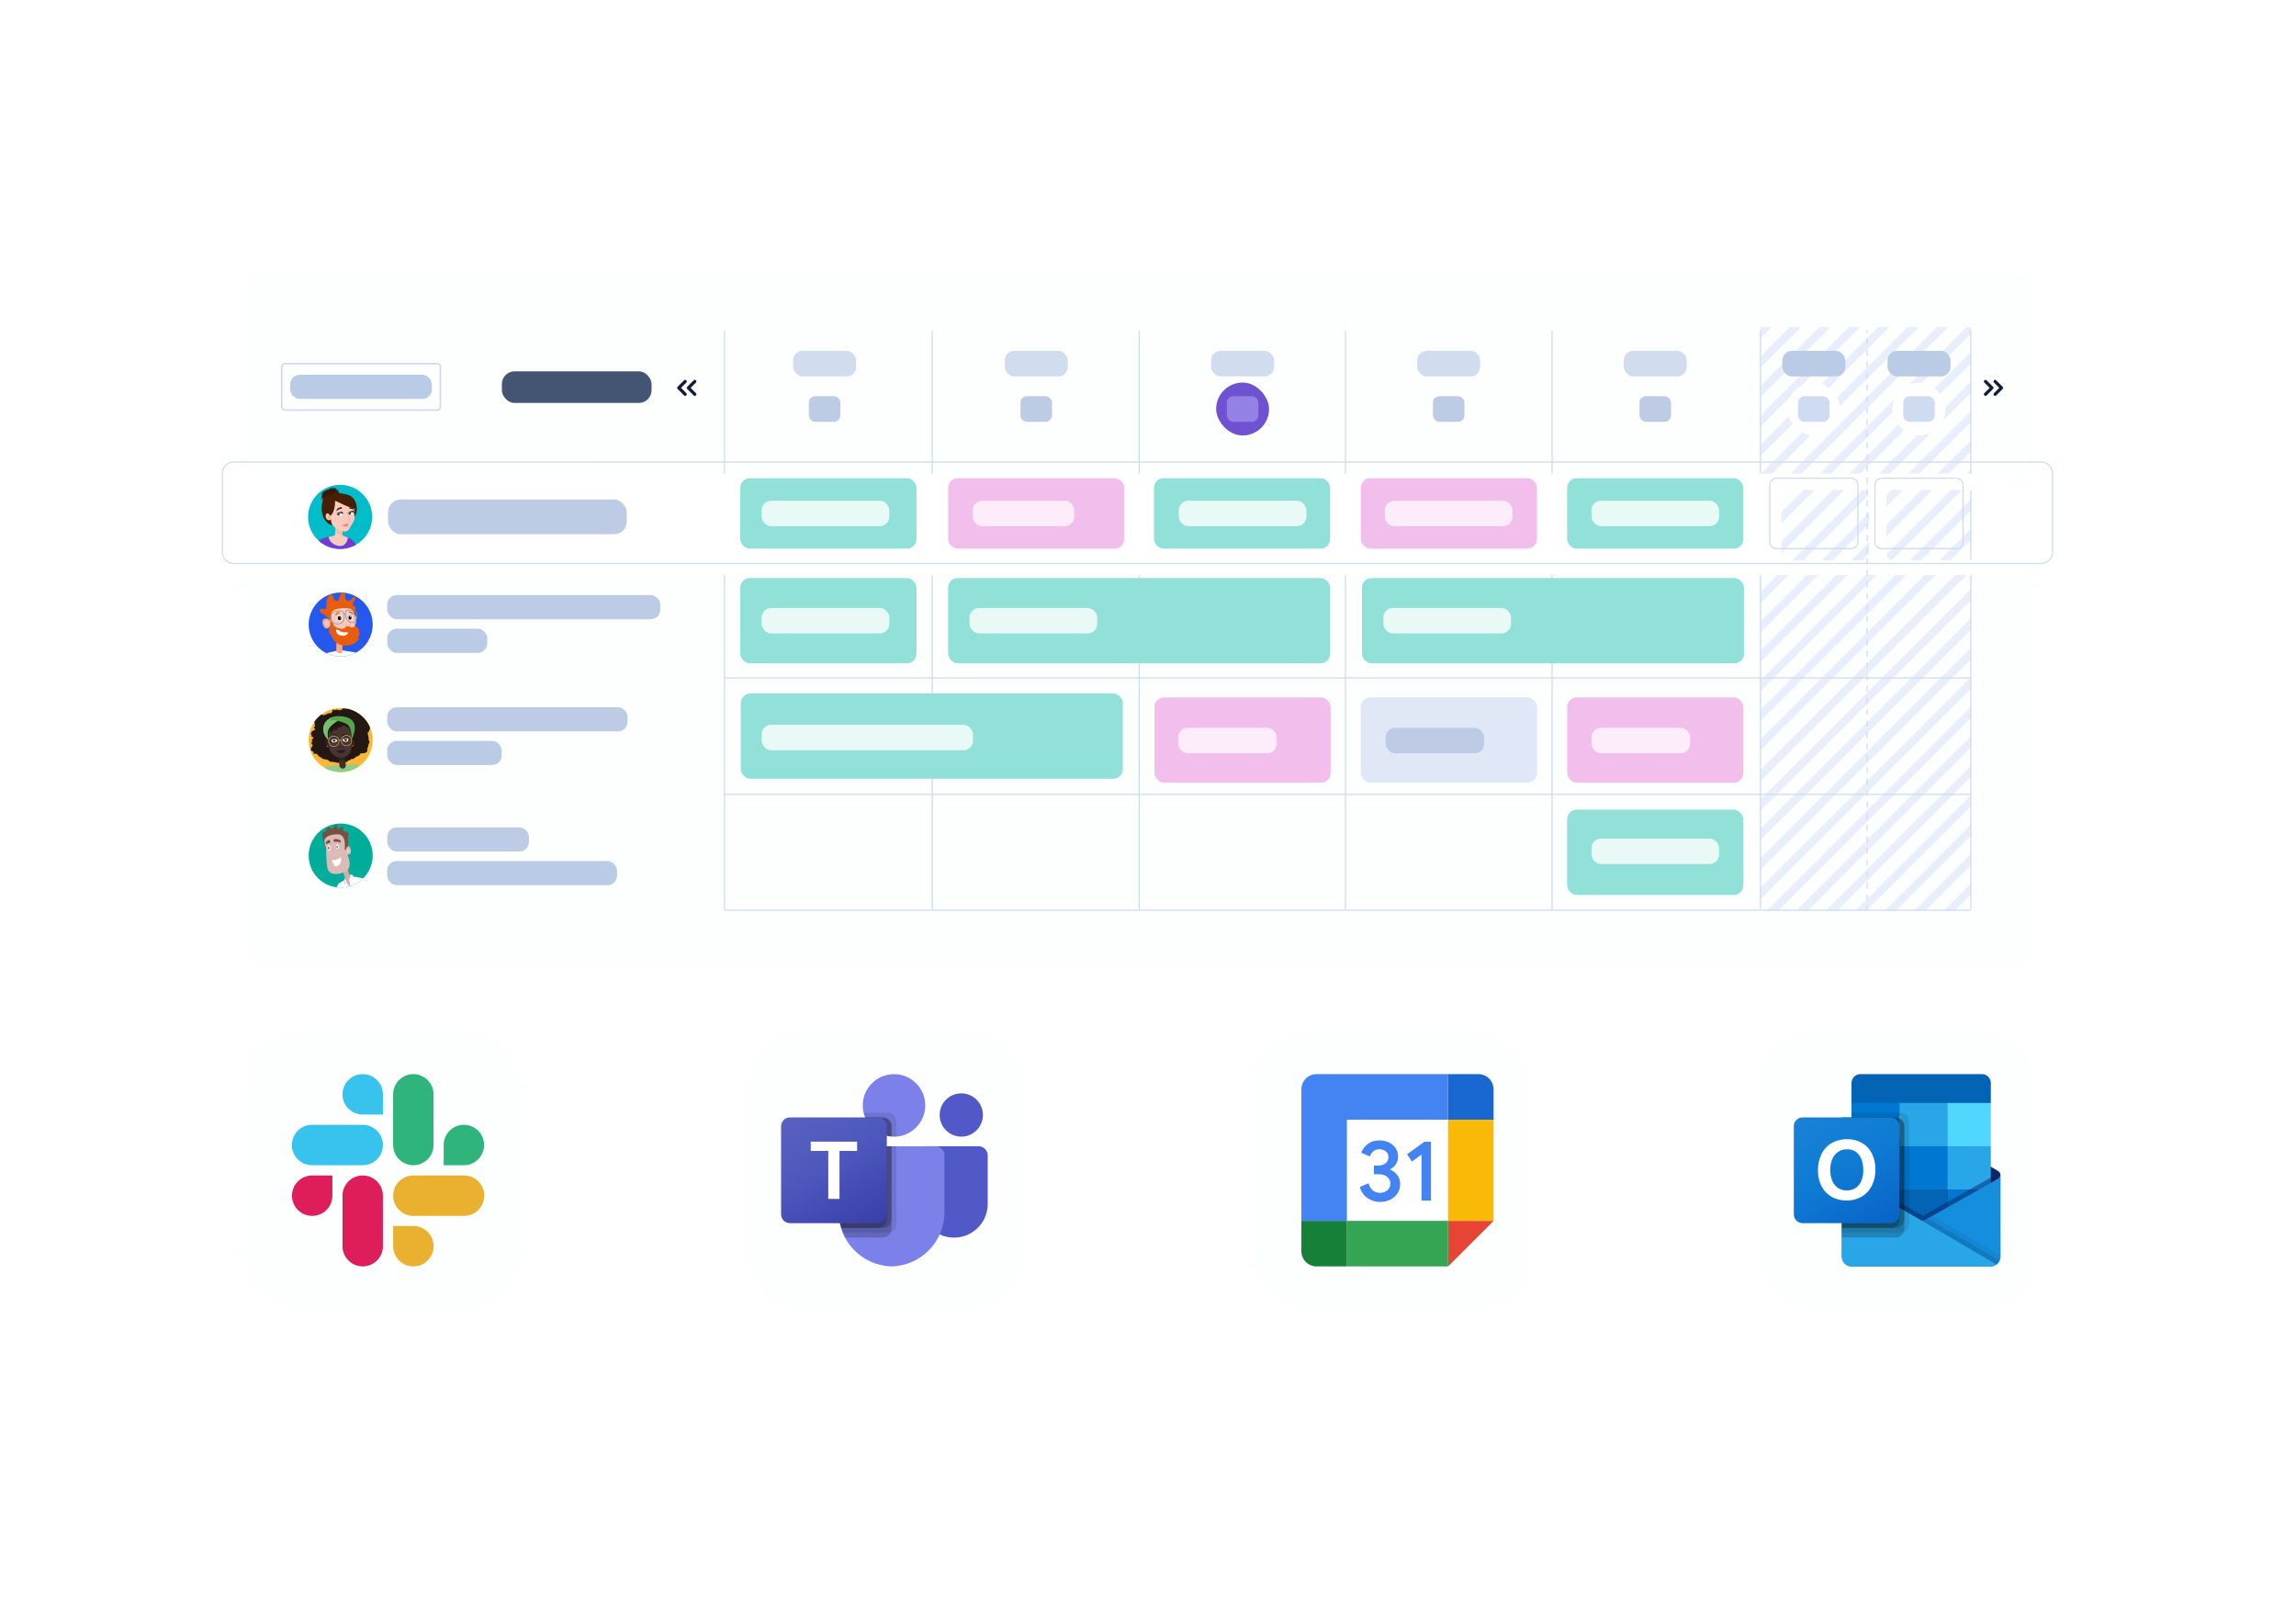 <?xml version="1.0" encoding="UTF-8"?><svg xmlns="http://www.w3.org/2000/svg" width="721.51" height="506.45" xmlns:xlink="http://www.w3.org/1999/xlink" viewBox="0 0 721.51 506.45"><defs><style>.uuid-9d024c1e-1161-49f6-bba5-7bcff230aa92{stroke:#71909c;stroke-miterlimit:10;stroke-width:.19px;}.uuid-9d024c1e-1161-49f6-bba5-7bcff230aa92,.uuid-0eb5925e-8d6a-4323-b2e2-7fa4c38f490a{fill:none;}.uuid-90259b69-132c-4d63-b0c3-d7bf08cc1801{clip-path:url(#uuid-13ef6fad-82d8-47c0-8c8e-6f8c4db6060b);}.uuid-a3a316c6-5b9c-4b7c-acd9-36f47ff507ae{clip-path:url(#uuid-a9f608b8-281c-4ddd-b6e7-aa8043ceaf17);}.uuid-0eb5925e-8d6a-4323-b2e2-7fa4c38f490a,.uuid-ff7c5000-7fb7-400b-99e5-4ab7b9fb5860,.uuid-6f8ba9c7-08e5-47e8-9424-a720a74d2640,.uuid-209a50c3-f84d-42d5-8eb2-4388db53404e,.uuid-83c914aa-b5f8-4e8c-929a-c046310c8242,.uuid-784b1be7-d68e-4818-897d-f8935d38b109,.uuid-bafee52e-5a50-4818-9b45-4561f0906eb9,.uuid-83b07c0f-b573-414b-a95e-755f81671d02,.uuid-b24f83a7-dbd1-43a6-b46e-147d990367c9,.uuid-29088b52-08c9-4468-bb3a-c9cf57db59d8,.uuid-8351e20f-de38-47eb-8ec0-4ab24462800b,.uuid-efbaa2b7-5804-4429-a088-367526efe65a,.uuid-f812f142-db2d-46d7-bc71-134af0305dc5,.uuid-04dfc112-72ec-4497-bdc8-56cd886c545e,.uuid-2d8f8b62-f6d9-4643-b809-fbb5cc160fa6,.uuid-cced4bf4-84d6-4fb0-aaa8-a6c42724abee,.uuid-46c8cf53-cf92-45fe-bb53-4551e19220ee,.uuid-6b6550a0-3b4a-4175-ba1c-c13a39d76550,.uuid-c564e196-c2b4-4096-b4c7-d335e2accf9d,.uuid-bdfa0f3b-2be8-4420-9652-d9c5bcaff5fc,.uuid-b74dd159-bde8-4305-84b1-d50944f456fd,.uuid-ca04d5fb-098b-4bf5-b350-b6d18aeb2067,.uuid-d195b7e3-f913-47bd-b968-8a1f241dd243,.uuid-7bd2425d-f8b2-4b98-bde3-2d37fc1d23ee,.uuid-1d94efb5-a602-4f58-bda5-bed0ba2644db,.uuid-f52c60ce-fce5-4e8b-bfbe-49a03d930620,.uuid-e532e46f-8427-49a9-8d8f-e2eaa7f9692d,.uuid-69152e22-0e43-4147-81b5-b37f34a94e48,.uuid-6c504a50-7d4d-41f1-a028-ed6530357a23,.uuid-ab51625b-b85c-48b8-964a-fc382ea21ca8,.uuid-946cf784-c35d-494f-9977-04012e129ca8,.uuid-643c082e-5a95-455c-b20d-2c4bf787cb96,.uuid-2a949d95-08c2-43c0-aac4-2a9edce8c8c5,.uuid-3dda00d5-f6b7-40be-9472-8104851f5a9c,.uuid-f8254212-f70a-4043-bc2a-f63ca295e99d,.uuid-6186f20c-67b3-45dc-addf-8a36f2b4c963,.uuid-29ea4043-0443-41f2-9c8d-d1f7cec0ad0d,.uuid-566525f6-c20d-43c2-b046-b56a9ef7d32e,.uuid-84eada04-18a3-492c-a249-cee17f5b50c2,.uuid-7fa22f87-05cb-45ea-9e83-c4deb62a1e1f,.uuid-0dba665a-08fd-402f-8e70-bc36cb36a0fd,.uuid-da227b37-1f0f-4b35-9d3e-7414a8f78fca,.uuid-5f889479-0427-4d57-8e09-39bbbd119766,.uuid-c759ba2a-2b89-44b4-9e39-9f65f06a42fe,.uuid-69903c0b-8166-49c2-a6ed-35d67c0a6e30,.uuid-6c498f0a-2ade-40fa-a99e-766f30f68050,.uuid-8860f2ba-1f75-471d-81c3-91e49a44a808,.uuid-3599ce53-7fef-4e89-94c3-1a02343105c0,.uuid-06f92da2-536a-42b9-806a-f8006f1f1ba3,.uuid-a0a720e5-6a10-432b-9bbb-71e172949a4a,.uuid-e7bf7f6f-0921-470f-af6b-123f4d990769,.uuid-04ff28dc-2eb0-4ca4-9671-267463ec538f,.uuid-eb3cc406-3ade-42fb-b7f7-88f46f26937e,.uuid-c0c62dbc-52eb-4173-893e-efc95ea6fb32,.uuid-b6212607-f92a-4fdc-9c26-e826946ad3e9,.uuid-a3032416-4b83-4162-bffd-3c4c51d011e9,.uuid-df69b430-544f-4967-ac5e-4e79f035a996,.uuid-ea95b485-1b05-4eb8-9b4e-638878f7da59,.uuid-6ab566ad-980a-48a5-9e1e-39785cc2a0bc,.uuid-c1997918-9424-4124-a6fe-a8d5ed5fccbf,.uuid-682587c5-6998-4ed7-9fa7-ea5ac42cb29e,.uuid-3059eacd-d0dd-42d2-a9f0-56bb9a808343,.uuid-8ae66b08-ea4d-4b4a-8d50-98384feb0fe4,.uuid-37112bc5-ebc0-42af-ab2a-e032cc1d185f,.uuid-9b6d936d-b5dc-4736-a4f7-531d49e4d418,.uuid-90757247-1d73-4da1-a390-6cff7df75124,.uuid-ee3f0184-d936-4db7-b831-eb4c4b10bcd0,.uuid-ca3a9c8e-5dfb-440a-bd67-ccf513f79927,.uuid-516b0c22-6641-43e5-a015-f6b2809d5b0e,.uuid-26c78363-7545-4807-b820-33db1839ba5a,.uuid-35a384fb-f75f-47c4-aa1b-76b152aebb15,.uuid-0f4188cd-9415-414a-843e-5555fe29b607,.uuid-8e215821-cdc8-45ab-a5d9-5d3f1ce2f7ce,.uuid-7f0cc288-a609-446e-998f-996672a8ecfe,.uuid-84efbb80-d861-4001-b09b-e92911a7f90c,.uuid-398ec960-1b13-4c41-8af5-0678fd51a2ac,.uuid-8999c62b-c1a5-48f8-96ee-e081bf781c6d,.uuid-724387ef-fe7a-4124-b0c8-ee144220e18f,.uuid-5e572026-e06f-4c7c-821d-7b0880bf8e1b,.uuid-486ca591-e32d-4015-b664-4210b5f056de{stroke-width:0px;}.uuid-a82928e7-6566-467d-beae-c783883681a8{clip-path:url(#uuid-42f485ac-134b-4c63-8254-92f5ef4407bf);}.uuid-d0d8fdf6-5a01-41ad-b805-93f1aad4db40{clip-path:url(#uuid-d597508e-a860-476f-9640-b615c8a069fa);}.uuid-94a96644-888f-47ab-8e89-df9597ca803d{clip-path:url(#uuid-c14589d5-7714-4904-a07f-d055a81b348b);}.uuid-bab9152b-0c45-4e9c-bc33-50903c8712b9{clip-path:url(#uuid-cfa20664-2d24-4b9a-b749-6dcffab83c9a);}.uuid-4e6b7c8b-bcfe-4994-87c9-4f8dfe70f029{clip-path:url(#uuid-f586900d-9b31-4eda-b364-56e34329a7ae);}.uuid-ff7c5000-7fb7-400b-99e5-4ab7b9fb5860{filter:url(#uuid-92d4aba2-e9a6-455c-88fa-68834f799423);}.uuid-ff7c5000-7fb7-400b-99e5-4ab7b9fb5860,.uuid-83c914aa-b5f8-4e8c-929a-c046310c8242,.uuid-29088b52-08c9-4468-bb3a-c9cf57db59d8,.uuid-c1997918-9424-4124-a6fe-a8d5ed5fccbf{fill:#fdffff;}.uuid-9e6e9288-2757-4ee8-b9d7-edd77e368207{clip-path:url(#uuid-93c527b9-5bd2-4b92-ad30-3a8b235e3fa6);}.uuid-f141e9e0-7343-4518-8237-d8a8741b54d9{clip-path:url(#uuid-b0a47ef0-55fe-461f-a1b4-fcfb59786c99);}.uuid-f274d07e-bb84-4cc0-8f77-e05cf1f3d4bf{mix-blend-mode:multiply;}.uuid-254bc575-429b-4bf4-9f39-1e4a56e65c88{clip-path:url(#uuid-02d0cde0-38c1-49e4-ad8c-fbe4b19f2459);}.uuid-0cc0e70f-67c3-4114-9894-3c008dffd35e{clip-path:url(#uuid-8cf88277-bb09-4315-9824-a82f44ec47b7);}.uuid-6f8ba9c7-08e5-47e8-9424-a720a74d2640{filter:url(#uuid-eb23706c-a6d1-4e88-9956-83b68f92c4cc);}.uuid-6f8ba9c7-08e5-47e8-9424-a720a74d2640,.uuid-3059eacd-d0dd-42d2-a9f0-56bb9a808343{fill:#fff;}.uuid-bd079cca-c284-4177-af86-18d2348a70b4{clip-path:url(#uuid-d1686ce8-7a3a-49cb-a67e-458860a589e0);}.uuid-1d082321-f24e-4fd1-a552-becee14715f2{clip-path:url(#uuid-fb087cab-c0c5-413c-89ef-bdfd6106a826);}.uuid-209a50c3-f84d-42d5-8eb2-4388db53404e{opacity:.2;}.uuid-209a50c3-f84d-42d5-8eb2-4388db53404e,.uuid-59b1de00-c4ee-476a-ac54-822d4478c97e,.uuid-b24f83a7-dbd1-43a6-b46e-147d990367c9,.uuid-724387ef-fe7a-4124-b0c8-ee144220e18f,.uuid-486ca591-e32d-4015-b664-4210b5f056de{isolation:isolate;}.uuid-83c914aa-b5f8-4e8c-929a-c046310c8242{filter:url(#uuid-0e61d9c8-1bf2-4870-9252-ae5fbd43eb92);}.uuid-b608fd0f-8968-4263-9ae5-889deb503da1{clip-path:url(#uuid-5e255cb3-e847-49e5-ac69-ca6b3e6715b2);}.uuid-784b1be7-d68e-4818-897d-f8935d38b109{fill:url(#uuid-db26b46e-c96a-4e00-94c2-30f5bc7cae3d);}.uuid-8f91a67b-9e6c-435e-a39f-849b5bda343e{clip-path:url(#uuid-87ee9b1f-7b92-4be1-8404-e2bcdba88a5a);}.uuid-55a7c080-49c7-4e73-856e-ab34ca5d9ed6{opacity:.3;}.uuid-e70fa01e-1b45-4388-b604-a9139537bfda,.uuid-724387ef-fe7a-4124-b0c8-ee144220e18f{opacity:.5;}.uuid-3208d528-f80e-4a81-bb06-bdab2c3bd356{opacity:.49;}.uuid-59cbe5be-8ee2-442b-a9e3-600a6330cde7{clip-path:url(#uuid-f8738d31-7ea0-4bd4-b834-5e6b52883670);}.uuid-bafee52e-5a50-4818-9b45-4561f0906eb9{fill:url(#uuid-ee5f3388-3df4-476d-adf0-4591cdde5998);}.uuid-b24f83a7-dbd1-43a6-b46e-147d990367c9{opacity:.05;}.uuid-c24788ad-6fca-4056-8f96-a5fcd36c62ce{clip-path:url(#uuid-d0b52a93-7dd7-4d1d-8775-bd6fe1a2af8f);}.uuid-29088b52-08c9-4468-bb3a-c9cf57db59d8{filter:url(#uuid-f440c620-1714-48e2-941a-0bae2a81d6bd);}.uuid-8a671eb2-75f9-42ae-930c-691d55773501{clip-path:url(#uuid-f6f95919-9ec9-47ed-8bd9-977cfa031f50);}.uuid-8f200322-3ca4-40a2-88f0-65840da88e09{clip-path:url(#uuid-d13aaa2d-f729-4489-a562-1f9ffe4de3ac);}.uuid-372f8d88-2a21-4b84-825d-0e249a1216bb{filter:url(#uuid-053468fb-2d22-4193-bb5f-1a4c2ca0a03f);}.uuid-8351e20f-de38-47eb-8ec0-4ab24462800b{fill:#f9cbbd;}.uuid-efbaa2b7-5804-4429-a088-367526efe65a{fill:#f4bbad;}.uuid-f812f142-db2d-46d7-bc71-134af0305dc5{fill:#f8ba07;}.uuid-04dfc112-72ec-4497-bdc8-56cd886c545e{fill:#f8c9bc;}.uuid-2d8f8b62-f6d9-4643-b809-fbb5cc160fa6{fill:#f3d291;}.uuid-cced4bf4-84d6-4fb0-aaa8-a6c42724abee{fill:#f2f4f6;}.uuid-46c8cf53-cf92-45fe-bb53-4551e19220ee{fill:#f9b733;}.uuid-6b6550a0-3b4a-4175-ba1c-c13a39d76550{fill:#471f05;}.uuid-c564e196-c2b4-4096-b4c7-d335e2accf9d{fill:#765040;}.uuid-bdfa0f3b-2be8-4420-9652-d9c5bcaff5fc{fill:#50d7fd;}.uuid-b74dd159-bde8-4305-84b1-d50944f456fd{fill:#5059c7;}.uuid-ca04d5fb-098b-4bf5-b350-b6d18aeb2067{fill:#76c170;}.uuid-d195b7e3-f913-47bd-b968-8a1f241dd243{fill:#2559ed;}.uuid-7bd2425d-f8b2-4b98-bde3-2d37fc1d23ee{fill:#7b81e9;}.uuid-1d94efb5-a602-4f58-bda5-bed0ba2644db{fill:#483430;}.uuid-f52c60ce-fce5-4e8b-bfbe-49a03d930620{fill:#28a6e8;}.uuid-e532e46f-8427-49a9-8d8f-e2eaa7f9692d{fill:#52a849;}.uuid-69152e22-0e43-4147-81b5-b37f34a94e48{fill:#71909c;}.uuid-6c504a50-7d4d-41f1-a028-ed6530357a23{fill:#6f52d1;}.uuid-ab51625b-b85c-48b8-964a-fc382ea21ca8{fill:#713cd6;}.uuid-946cf784-c35d-494f-9977-04012e129ca8{fill:#2fb47c;}.uuid-643c082e-5a95-455c-b20d-2c4bf787cb96{fill:#391905;}.uuid-2a949d95-08c2-43c0-aac4-2a9edce8c8c5{fill:#38c3ee;}.uuid-3dda00d5-f6b7-40be-9472-8104851f5a9c{fill:#1967d0;}.uuid-f8254212-f70a-4043-bc2a-f63ca295e99d{fill:#4383f2;}.uuid-6186f20c-67b3-45dc-addf-8a36f2b4c963{fill:#34a653;}.uuid-29ea4043-0443-41f2-9c8d-d1f7cec0ad0d{fill:#445473;}.uuid-566525f6-c20d-43c2-b046-b56a9ef7d32e{fill:#1d1d1b;}.uuid-84eada04-18a3-492c-a249-cee17f5b50c2,.uuid-724387ef-fe7a-4124-b0c8-ee144220e18f{fill:#0a2767;}.uuid-7fa22f87-05cb-45ea-9e83-c4deb62a1e1f{fill:#148edd;}.uuid-0dba665a-08fd-402f-8e70-bc36cb36a0fd{fill:#422d28;}.uuid-da227b37-1f0f-4b35-9d3e-7414a8f78fca{fill:#201f1d;}.uuid-5f889479-0427-4d57-8e09-39bbbd119766{fill:#178038;}.uuid-c759ba2a-2b89-44b4-9e39-9f65f06a42fe{fill:#241815;}.uuid-69903c0b-8166-49c2-a6ed-35d67c0a6e30{fill:#14447d;}.uuid-6c498f0a-2ade-40fa-a99e-766f30f68050{fill:#131d35;}.uuid-8860f2ba-1f75-471d-81c3-91e49a44a808{fill:#cfdbf0;}.uuid-3599ce53-7fef-4e89-94c3-1a02343105c0{fill:#ccd7dc;}.uuid-06f92da2-536a-42b9-806a-f8006f1f1ba3{fill:#dbbab7;}.uuid-a0a720e5-6a10-432b-9bbb-71e172949a4a{fill:#e0e7f6;}.uuid-e7bf7f6f-0921-470f-af6b-123f4d990769{fill:#d5acaa;}.uuid-04ff28dc-2eb0-4ca4-9671-267463ec538f{fill:#de1e5a;}.uuid-eb3cc406-3ade-42fb-b7f7-88f46f26937e{fill:#becbe4;}.uuid-c0c62dbc-52eb-4173-893e-efc95ea6fb32{fill:#d2dcef;}.uuid-b6212607-f92a-4fdc-9c26-e826946ad3e9{fill:#b9b2fa;}.uuid-a3032416-4b83-4162-bffd-3c4c51d011e9{fill:#8ecc8a;}.uuid-df69b430-544f-4967-ac5e-4e79f035a996{fill:#bacbe5;}.uuid-ea95b485-1b05-4eb8-9b4e-638878f7da59{fill:#91e1d9;}.uuid-6ab566ad-980a-48a5-9e1e-39785cc2a0bc{fill:#fdedfa;}.uuid-682587c5-6998-4ed7-9fa7-ea5ac42cb29e{fill:#f2beeb;}.uuid-8ae66b08-ea4d-4b4a-8d50-98384feb0fe4{fill:#f6666c;}.uuid-37112bc5-ebc0-42af-ab2a-e032cc1d185f{fill:#e95c0c;}.uuid-9b6d936d-b5dc-4736-a4f7-531d49e4d418{fill:#ffa68b;}.uuid-90757247-1d73-4da1-a390-6cff7df75124{fill:#ffa58a;}.uuid-ee3f0184-d936-4db7-b831-eb4c4b10bcd0{fill:#fcbd4c;}.uuid-ca3a9c8e-5dfb-440a-bd67-ccf513f79927{fill:#e84436;}.uuid-516b0c22-6641-43e5-a015-f6b2809d5b0e{fill:#fd9598;}.uuid-26c78363-7545-4807-b820-33db1839ba5a{fill:#ebeff1;}.uuid-35a384fb-f75f-47c4-aa1b-76b152aebb15{fill:#e9effa;}.uuid-0f4188cd-9415-414a-843e-5555fe29b607{fill:#eab030;}.uuid-8e215821-cdc8-45ab-a5d9-5d3f1ce2f7ce{fill:#e8f9f6;}.uuid-7f0cc288-a609-446e-998f-996672a8ecfe{fill:#00bdc9;}.uuid-84efbb80-d861-4001-b09b-e92911a7f90c{fill:#00ad9b;}.uuid-398ec960-1b13-4c41-8af5-0678fd51a2ac{fill:#0078d2;}.uuid-8999c62b-c1a5-48f8-96ee-e081bf781c6d{fill:#0364b6;}.uuid-ffdd15c7-041c-4ef3-8d50-c7876735b563{clip-path:url(#uuid-0d0a5077-e8ba-4a25-b631-9b6f53d21540);}.uuid-b5ef37d7-6c1c-42c0-932e-60b86f37ce76{filter:url(#uuid-7099a88b-a54f-4931-a892-76cc19c65db4);}.uuid-7c5b2cc3-9761-4094-a7de-2227dba43732{clip-path:url(#uuid-640fd60d-1faf-49c4-aa51-2e8317153fc0);}.uuid-5e572026-e06f-4c7c-821d-7b0880bf8e1b{fill:url(#uuid-06a6065e-a671-4614-90d2-611a803e5d05);}.uuid-486ca591-e32d-4015-b664-4210b5f056de{opacity:.1;}</style><filter id="uuid-053468fb-2d22-4193-bb5f-1a4c2ca0a03f" filterUnits="userSpaceOnUse"><feOffset dx="0" dy="0"/><feGaussianBlur result="uuid-b0ddfa98-10be-4f10-a66d-15b43480af1f" stdDeviation="40"/><feFlood flood-color="#131d35" flood-opacity=".1"/><feComposite in2="uuid-b0ddfa98-10be-4f10-a66d-15b43480af1f" operator="in"/><feComposite in="SourceGraphic"/></filter><filter id="uuid-eb23706c-a6d1-4e88-9956-83b68f92c4cc" filterUnits="userSpaceOnUse"><feOffset dx="3.63" dy="3.63"/><feGaussianBlur result="uuid-57366d09-4f12-434f-baca-2c12fa8eeda7" stdDeviation="2.6"/><feFlood flood-color="#160658" flood-opacity=".15"/><feComposite in2="uuid-57366d09-4f12-434f-baca-2c12fa8eeda7" operator="in"/><feComposite in="SourceGraphic"/></filter><clipPath id="uuid-8cf88277-bb09-4315-9824-a82f44ec47b7"><circle class="uuid-0eb5925e-8d6a-4323-b2e2-7fa4c38f490a" cx="106.88" cy="162.41" r="10.07"/></clipPath><clipPath id="uuid-d0b52a93-7dd7-4d1d-8775-bd6fe1a2af8f"><rect class="uuid-0eb5925e-8d6a-4323-b2e2-7fa4c38f490a" x="96.99" y="186.17" width="20.14" height="20.14"/></clipPath><clipPath id="uuid-02d0cde0-38c1-49e4-ad8c-fbe4b19f2459"><path class="uuid-0eb5925e-8d6a-4323-b2e2-7fa4c38f490a" d="m105.3,186.33c-5.47.97-9.12,6.2-8.15,11.67.97,5.47,6.2,9.12,11.67,8.15,5.47-.97,9.12-6.19,8.15-11.67-.87-4.88-5.11-8.31-9.9-8.31-.58,0-1.18.05-1.77.16"/></clipPath><clipPath id="uuid-13ef6fad-82d8-47c0-8c8e-6f8c4db6060b"><rect class="uuid-0eb5925e-8d6a-4323-b2e2-7fa4c38f490a" x="96.99" y="222.46" width="20.14" height="20.14"/></clipPath><clipPath id="uuid-93c527b9-5bd2-4b92-ad30-3a8b235e3fa6"><rect class="uuid-0eb5925e-8d6a-4323-b2e2-7fa4c38f490a" x="96.99" y="222.46" width="20.14" height="20.14"/></clipPath><clipPath id="uuid-f586900d-9b31-4eda-b364-56e34329a7ae"><rect class="uuid-0eb5925e-8d6a-4323-b2e2-7fa4c38f490a" x="96.99" y="222.46" width="20.14" height="20.14"/></clipPath><clipPath id="uuid-d1686ce8-7a3a-49cb-a67e-458860a589e0"><circle class="uuid-0eb5925e-8d6a-4323-b2e2-7fa4c38f490a" cx="107.05" cy="232.53" r="10.07"/></clipPath><clipPath id="uuid-a9f608b8-281c-4ddd-b6e7-aa8043ceaf17"><rect class="uuid-0eb5925e-8d6a-4323-b2e2-7fa4c38f490a" x="102.35" y="232.51" width="1.25" height="2.33"/></clipPath><clipPath id="uuid-b0a47ef0-55fe-461f-a1b4-fcfb59786c99"><rect class="uuid-0eb5925e-8d6a-4323-b2e2-7fa4c38f490a" x="110.19" y="232.34" width="1.22" height="2.35"/></clipPath><clipPath id="uuid-5e255cb3-e847-49e5-ac69-ca6b3e6715b2"><rect class="uuid-0eb5925e-8d6a-4323-b2e2-7fa4c38f490a" x="106.38" y="237.7" width="2.05" height="1.42"/></clipPath><clipPath id="uuid-d13aaa2d-f729-4489-a562-1f9ffe4de3ac"><rect class="uuid-0eb5925e-8d6a-4323-b2e2-7fa4c38f490a" x="105.8" y="235.57" width="2.75" height=".42"/></clipPath><clipPath id="uuid-c14589d5-7714-4904-a07f-d055a81b348b"><rect class="uuid-0eb5925e-8d6a-4323-b2e2-7fa4c38f490a" x="96.99" y="258.75" width="20.14" height="20.14"/></clipPath><clipPath id="uuid-f6f95919-9ec9-47ed-8bd9-977cfa031f50"><rect class="uuid-0eb5925e-8d6a-4323-b2e2-7fa4c38f490a" x="96.99" y="258.75" width="20.14" height="20.14"/></clipPath><clipPath id="uuid-87ee9b1f-7b92-4be1-8404-e2bcdba88a5a"><rect class="uuid-0eb5925e-8d6a-4323-b2e2-7fa4c38f490a" x="96.99" y="258.75" width="20.14" height="20.14"/></clipPath><clipPath id="uuid-f8738d31-7ea0-4bd4-b834-5e6b52883670"><path class="uuid-0eb5925e-8d6a-4323-b2e2-7fa4c38f490a" d="m105.3,258.9c-5.47.97-9.12,6.2-8.15,11.67.97,5.47,6.2,9.12,11.67,8.15,5.47-.97,9.12-6.19,8.15-11.67-.87-4.88-5.11-8.31-9.9-8.31-.58,0-1.18.05-1.77.16"/></clipPath><clipPath id="uuid-fb087cab-c0c5-413c-89ef-bdfd6106a826"><rect class="uuid-0eb5925e-8d6a-4323-b2e2-7fa4c38f490a" x="96.99" y="258.75" width="20.14" height="20.14"/></clipPath><clipPath id="uuid-d597508e-a860-476f-9640-b615c8a069fa"><rect class="uuid-0eb5925e-8d6a-4323-b2e2-7fa4c38f490a" x="103.8" y="265.02" width="2.06" height="3.91"/></clipPath><clipPath id="uuid-42f485ac-134b-4c63-8254-92f5ef4407bf"><rect class="uuid-0eb5925e-8d6a-4323-b2e2-7fa4c38f490a" x="105.04" y="272.71" width=".78" height=".64"/></clipPath><clipPath id="uuid-640fd60d-1faf-49c4-aa51-2e8317153fc0"><rect class="uuid-0eb5925e-8d6a-4323-b2e2-7fa4c38f490a" x="106.67" y="269.1" width=".75" height=".44"/></clipPath><clipPath id="uuid-cfa20664-2d24-4b9a-b749-6dcffab83c9a"><rect class="uuid-0eb5925e-8d6a-4323-b2e2-7fa4c38f490a" x="104.19" y="269.32" width=".49" height="1.02"/></clipPath><clipPath id="uuid-0d0a5077-e8ba-4a25-b631-9b6f53d21540"><rect class="uuid-0eb5925e-8d6a-4323-b2e2-7fa4c38f490a" x="109.01" y="266.79" width=".79" height="1.29"/></clipPath><filter id="uuid-0e61d9c8-1bf2-4870-9252-ae5fbd43eb92" filterUnits="userSpaceOnUse"><feOffset dx="0" dy="0"/><feGaussianBlur result="uuid-0b6baeb1-2a37-4711-b318-3d57a6fa8095" stdDeviation="40"/><feFlood flood-color="#131d35" flood-opacity=".1"/><feComposite in2="uuid-0b6baeb1-2a37-4711-b318-3d57a6fa8095" operator="in"/><feComposite in="SourceGraphic"/></filter><filter id="uuid-92d4aba2-e9a6-455c-88fa-68834f799423" filterUnits="userSpaceOnUse"><feOffset dx="0" dy="0"/><feGaussianBlur result="uuid-254ee97a-8e19-425f-8b25-920f125a6c0f" stdDeviation="40"/><feFlood flood-color="#131d35" flood-opacity=".1"/><feComposite in2="uuid-254ee97a-8e19-425f-8b25-920f125a6c0f" operator="in"/><feComposite in="SourceGraphic"/></filter><linearGradient id="uuid-db26b46e-c96a-4e00-94c2-30f5bc7cae3d" x1="251.22" y1="-884.51" x2="272.9" y2="-846.96" gradientTransform="translate(0 1233.44)" gradientUnits="userSpaceOnUse"><stop offset="0" stop-color="#5962c1"/><stop offset=".5" stop-color="#4c55bb"/><stop offset="1" stop-color="#3940a9"/></linearGradient><filter id="uuid-7099a88b-a54f-4931-a892-76cc19c65db4" filterUnits="userSpaceOnUse"><feOffset dx="0" dy="0"/><feGaussianBlur result="uuid-82db7540-1103-41f7-aa07-fd76c11fd03d" stdDeviation="40"/><feFlood flood-color="#131d35" flood-opacity=".1"/><feComposite in2="uuid-82db7540-1103-41f7-aa07-fd76c11fd03d" operator="in"/><feComposite in="SourceGraphic"/></filter><filter id="uuid-f440c620-1714-48e2-941a-0bae2a81d6bd" filterUnits="userSpaceOnUse"><feOffset dx="0" dy="0"/><feGaussianBlur result="uuid-ff7916d3-0898-42d0-af8f-86c657be5027" stdDeviation="40"/><feFlood flood-color="#131d35" flood-opacity=".1"/><feComposite in2="uuid-ff7916d3-0898-42d0-af8f-86c657be5027" operator="in"/><feComposite in="SourceGraphic"/></filter><linearGradient id="uuid-06a6065e-a671-4614-90d2-611a803e5d05" x1="603.72" y1="-494.23" x2="603.72" y2="-465.53" gradientTransform="translate(0 863.44)" gradientUnits="userSpaceOnUse"><stop offset="0" stop-color="#36b6ef"/><stop offset="1" stop-color="#28a6e8"/></linearGradient><linearGradient id="uuid-ee5f3388-3df4-476d-adf0-4591cdde5998" x1="569.47" y1="-514.51" x2="591.15" y2="-476.96" gradientTransform="translate(0 863.44)" gradientUnits="userSpaceOnUse"><stop offset="0" stop-color="#1982d7"/><stop offset=".5" stop-color="#0e7ad3"/><stop offset="1" stop-color="#0963c7"/></linearGradient></defs><g class="uuid-59b1de00-c4ee-476a-ac54-822d4478c97e"><g id="uuid-e3f23a89-91c5-42b8-a723-76556d51e6cb"><g class="uuid-372f8d88-2a21-4b84-825d-0e249a1216bb"><rect class="uuid-c1997918-9424-4124-a6fe-a8d5ed5fccbf" x="76.94" y="85.28" width="561.76" height="217.96" rx="8.05" ry="8.05"/></g><polygon class="uuid-0eb5925e-8d6a-4323-b2e2-7fa4c38f490a" points="553.22 232.21 619.33 166.11 619.33 160.42 553.22 226.53 553.22 232.21"/><polygon class="uuid-0eb5925e-8d6a-4323-b2e2-7fa4c38f490a" points="553.22 222.97 619.33 156.86 619.33 151.17 553.22 217.28 553.22 222.97"/><polygon class="uuid-0eb5925e-8d6a-4323-b2e2-7fa4c38f490a" points="553.22 241.94 619.33 175.83 619.33 169.67 553.22 235.77 553.22 241.94"/><polygon class="uuid-0eb5925e-8d6a-4323-b2e2-7fa4c38f490a" points="553.22 213.72 619.33 147.61 619.33 141.93 553.22 208.04 553.22 213.72"/><polygon class="uuid-0eb5925e-8d6a-4323-b2e2-7fa4c38f490a" points="553.22 195.23 619.33 129.12 619.33 123.44 553.22 189.54 553.22 195.23"/><polygon class="uuid-0eb5925e-8d6a-4323-b2e2-7fa4c38f490a" points="553.22 251.19 619.33 185.08 619.33 179.39 553.22 245.5 553.22 251.19"/><polygon class="uuid-0eb5925e-8d6a-4323-b2e2-7fa4c38f490a" points="553.22 185.98 619.33 119.88 619.33 114.19 553.22 180.3 553.22 185.98"/><polygon class="uuid-0eb5925e-8d6a-4323-b2e2-7fa4c38f490a" points="553.22 204.48 619.33 138.37 619.33 132.68 553.22 198.79 553.22 204.48"/><polygon class="uuid-0eb5925e-8d6a-4323-b2e2-7fa4c38f490a" points="553.22 260.43 619.33 194.33 619.33 188.64 553.22 254.75 553.22 260.43"/><polygon class="uuid-0eb5925e-8d6a-4323-b2e2-7fa4c38f490a" points="553.22 278.93 619.33 212.82 619.33 207.13 553.22 273.24 553.22 278.93"/><polygon class="uuid-0eb5925e-8d6a-4323-b2e2-7fa4c38f490a" points="553.22 269.68 619.33 203.57 619.33 197.89 553.22 263.99 553.22 269.68"/><polygon class="uuid-0eb5925e-8d6a-4323-b2e2-7fa4c38f490a" points="553.22 176.74 619.33 110.63 619.33 104.94 553.22 171.05 553.22 176.74"/><polygon class="uuid-0eb5925e-8d6a-4323-b2e2-7fa4c38f490a" points="553.22 288.17 555.2 286.19 555.2 286.19 619.33 222.07 619.33 216.38 553.22 282.49 553.22 288.17"/><polygon class="uuid-0eb5925e-8d6a-4323-b2e2-7fa4c38f490a" points="603.01 102.77 553.22 152.56 553.22 158.25 608.69 102.77 603.01 102.77"/><polygon class="uuid-0eb5925e-8d6a-4323-b2e2-7fa4c38f490a" points="593.76 102.77 553.22 143.31 553.22 149 599.45 102.77 593.76 102.77"/><polygon class="uuid-0eb5925e-8d6a-4323-b2e2-7fa4c38f490a" points="575.27 102.77 553.22 124.82 553.22 130.51 580.96 102.77 575.27 102.77"/><polygon class="uuid-0eb5925e-8d6a-4323-b2e2-7fa4c38f490a" points="584.52 102.77 553.22 134.07 553.22 139.75 590.2 102.77 584.52 102.77"/><polygon class="uuid-0eb5925e-8d6a-4323-b2e2-7fa4c38f490a" points="612.25 102.77 553.22 161.8 553.22 167.49 617.94 102.77 612.25 102.77"/><polygon class="uuid-0eb5925e-8d6a-4323-b2e2-7fa4c38f490a" points="556.78 102.77 553.22 106.33 553.22 112.01 562.46 102.77 556.78 102.77"/><polygon class="uuid-0eb5925e-8d6a-4323-b2e2-7fa4c38f490a" points="566.02 102.77 553.22 115.57 553.22 121.26 571.71 102.77 566.02 102.77"/><polygon class="uuid-35a384fb-f75f-47c4-aa1b-76b152aebb15" points="553.22 102.77 553.22 106.33 556.78 102.77 553.22 102.77"/><polygon class="uuid-35a384fb-f75f-47c4-aa1b-76b152aebb15" points="562.46 102.77 553.22 112.01 553.22 115.57 566.02 102.77 562.46 102.77"/><polygon class="uuid-35a384fb-f75f-47c4-aa1b-76b152aebb15" points="571.71 102.77 553.22 121.26 553.22 124.82 575.27 102.77 571.71 102.77"/><polygon class="uuid-35a384fb-f75f-47c4-aa1b-76b152aebb15" points="580.96 102.77 553.22 130.51 553.22 134.07 584.52 102.77 580.96 102.77"/><polygon class="uuid-35a384fb-f75f-47c4-aa1b-76b152aebb15" points="590.2 102.77 553.22 139.75 553.22 143.31 593.76 102.77 590.2 102.77"/><polygon class="uuid-35a384fb-f75f-47c4-aa1b-76b152aebb15" points="599.45 102.77 553.22 149 553.22 152.56 603.01 102.77 599.45 102.77"/><polygon class="uuid-35a384fb-f75f-47c4-aa1b-76b152aebb15" points="608.69 102.77 553.22 158.25 553.22 161.8 612.25 102.77 608.69 102.77"/><polygon class="uuid-35a384fb-f75f-47c4-aa1b-76b152aebb15" points="617.94 102.77 553.22 167.49 553.22 171.05 619.33 104.94 619.33 102.77 617.94 102.77"/><polygon class="uuid-35a384fb-f75f-47c4-aa1b-76b152aebb15" points="553.22 180.3 619.33 114.19 619.33 110.63 553.22 176.74 553.22 180.3"/><polygon class="uuid-35a384fb-f75f-47c4-aa1b-76b152aebb15" points="553.22 189.54 619.33 123.44 619.33 119.88 553.22 185.98 553.22 189.54"/><polygon class="uuid-35a384fb-f75f-47c4-aa1b-76b152aebb15" points="553.22 198.79 619.33 132.68 619.33 129.12 553.22 195.23 553.22 198.79"/><polygon class="uuid-35a384fb-f75f-47c4-aa1b-76b152aebb15" points="553.22 208.04 619.33 141.93 619.33 138.37 553.22 204.48 553.22 208.04"/><polygon class="uuid-35a384fb-f75f-47c4-aa1b-76b152aebb15" points="553.22 217.28 619.33 151.17 619.33 147.61 553.22 213.72 553.22 217.28"/><polygon class="uuid-35a384fb-f75f-47c4-aa1b-76b152aebb15" points="553.22 226.53 619.33 160.42 619.33 156.86 553.22 222.97 553.22 226.53"/><polygon class="uuid-35a384fb-f75f-47c4-aa1b-76b152aebb15" points="553.22 235.77 619.33 169.67 619.33 166.11 553.22 232.21 553.22 235.77"/><polygon class="uuid-35a384fb-f75f-47c4-aa1b-76b152aebb15" points="553.22 245.5 619.33 179.39 619.33 175.83 553.22 241.94 553.22 245.5"/><polygon class="uuid-35a384fb-f75f-47c4-aa1b-76b152aebb15" points="553.22 254.75 619.33 188.64 619.33 185.08 553.22 251.19 553.22 254.75"/><polygon class="uuid-35a384fb-f75f-47c4-aa1b-76b152aebb15" points="553.22 263.99 619.33 197.89 619.33 194.33 553.22 260.43 553.22 263.99"/><polygon class="uuid-35a384fb-f75f-47c4-aa1b-76b152aebb15" points="553.22 273.24 619.33 207.13 619.33 203.57 553.22 269.68 553.22 273.24"/><polygon class="uuid-35a384fb-f75f-47c4-aa1b-76b152aebb15" points="553.22 282.49 619.33 216.38 619.33 212.82 553.22 278.93 553.22 282.49"/><polygon class="uuid-35a384fb-f75f-47c4-aa1b-76b152aebb15" points="558.76 286.19 619.33 225.63 619.33 222.07 555.2 286.19 558.76 286.19"/><polygon class="uuid-35a384fb-f75f-47c4-aa1b-76b152aebb15" points="555.2 286.19 619.33 222.07 555.2 286.19 555.2 286.19"/><polygon class="uuid-35a384fb-f75f-47c4-aa1b-76b152aebb15" points="568.01 286.19 619.33 234.87 619.33 231.31 564.45 286.19 568.01 286.19"/><rect class="uuid-35a384fb-f75f-47c4-aa1b-76b152aebb15" x="553.08" y="258.75" width="77.61" height="0" transform="translate(-9.61 494.31) rotate(-45)"/><polygon class="uuid-35a384fb-f75f-47c4-aa1b-76b152aebb15" points="577.25 286.19 619.33 244.12 619.33 240.56 573.69 286.19 577.25 286.19"/><polygon class="uuid-35a384fb-f75f-47c4-aa1b-76b152aebb15" points="586.5 286.19 619.33 253.36 619.33 249.8 582.94 286.19 586.5 286.19"/><polygon class="uuid-35a384fb-f75f-47c4-aa1b-76b152aebb15" points="595.74 286.19 619.33 262.61 619.33 259.05 592.19 286.19 595.74 286.19"/><polygon class="uuid-35a384fb-f75f-47c4-aa1b-76b152aebb15" points="604.99 286.19 619.33 271.86 619.33 268.3 601.43 286.19 604.99 286.19"/><polygon class="uuid-35a384fb-f75f-47c4-aa1b-76b152aebb15" points="614.24 286.19 619.33 281.1 619.33 277.54 610.68 286.19 614.24 286.19"/><rect class="uuid-8860f2ba-1f75-471d-81c3-91e49a44a808" x="227.46" y="103.96" width=".38" height="181.86"/><rect class="uuid-8860f2ba-1f75-471d-81c3-91e49a44a808" x="292.78" y="103.96" width=".38" height="181.86"/><rect class="uuid-8860f2ba-1f75-471d-81c3-91e49a44a808" x="357.79" y="103.96" width=".38" height="181.86"/><rect class="uuid-8860f2ba-1f75-471d-81c3-91e49a44a808" x="422.63" y="103.96" width=".38" height="181.86"/><rect class="uuid-8860f2ba-1f75-471d-81c3-91e49a44a808" x="487.55" y="103.96" width=".38" height="181.86"/><rect class="uuid-8860f2ba-1f75-471d-81c3-91e49a44a808" x="553.03" y="103.73" width=".38" height="181.86"/><rect class="uuid-8860f2ba-1f75-471d-81c3-91e49a44a808" x="619.14" y="103.73" width=".38" height="181.86"/><path class="uuid-6f8ba9c7-08e5-47e8-9424-a720a74d2640" d="m641.45,145.18H73.43c-1.96,0-3.54,1.59-3.54,3.54v24.79c0,1.96,1.59,3.54,3.54,3.54h568.02c1.96,0,3.54-1.59,3.54-3.54v-24.79c0-1.96-1.59-3.54-3.54-3.54Zm-57.62,25.09c0,1.18-.95,2.13-2.13,2.13h-23.43c-1.18,0-2.13-.95-2.13-2.13v-17.89c0-1.18.95-2.13,2.13-2.13h23.43c1.18,0,2.13.95,2.13,2.13v17.89Zm33.05,0c0,1.18-.95,2.13-2.13,2.13h-23.43c-1.18,0-2.13-.95-2.13-2.13v-17.89c0-1.18.95-2.13,2.13-2.13h23.43c1.18,0,2.13.95,2.13,2.13v17.89Z"/><path class="uuid-8860f2ba-1f75-471d-81c3-91e49a44a808" d="m641.45,177.25H73.43c-2.06,0-3.74-1.68-3.74-3.74v-24.79c0-2.06,1.68-3.74,3.74-3.74h568.02c2.06,0,3.74,1.68,3.74,3.74v24.79c0,2.06-1.68,3.74-3.74,3.74Zm-568.02-31.88c-1.85,0-3.35,1.5-3.35,3.35v24.79c0,1.85,1.5,3.35,3.35,3.35h568.02c1.85,0,3.35-1.5,3.35-3.35v-24.79c0-1.85-1.5-3.35-3.35-3.35H73.43Zm541.33,27.22h-23.43c-1.28,0-2.32-1.04-2.32-2.32v-17.89c0-1.28,1.04-2.32,2.32-2.32h23.43c1.28,0,2.32,1.04,2.32,2.32v17.89c0,1.28-1.04,2.32-2.32,2.32Zm-23.43-22.15c-1.07,0-1.93.87-1.93,1.93v17.89c0,1.07.87,1.93,1.93,1.93h23.43c1.07,0,1.93-.87,1.93-1.93v-17.89c0-1.07-.87-1.93-1.93-1.93h-23.43Zm-9.62,22.15h-23.43c-1.28,0-2.32-1.04-2.32-2.32v-17.89c0-1.28,1.04-2.32,2.32-2.32h23.43c1.28,0,2.32,1.04,2.32,2.32v17.89c0,1.28-1.04,2.32-2.32,2.32Zm-23.43-22.15c-1.07,0-1.93.87-1.93,1.93v17.89c0,1.07.87,1.93,1.93,1.93h23.43c1.07,0,1.93-.87,1.93-1.93v-17.89c0-1.07-.87-1.93-1.93-1.93h-23.43Z"/><rect class="uuid-8860f2ba-1f75-471d-81c3-91e49a44a808" x="586.56" y="103.73" width=".38" height=".91"/><path class="uuid-8860f2ba-1f75-471d-81c3-91e49a44a808" d="m586.94,282.86h-.38v-1.82h.38v1.82Zm0-3.64h-.38v-1.82h.38v1.82Zm0-3.64h-.38v-1.82h.38v1.82Zm0-3.64h-.38v-1.82h.38v1.82Zm0-3.64h-.38v-1.82h.38v1.82Zm0-3.64h-.38v-1.82h.38v1.82Zm0-3.64h-.38v-1.82h.38v1.82Zm0-3.64h-.38v-1.82h.38v1.82Zm0-3.64h-.38v-1.82h.38v1.82Zm0-3.64h-.38v-1.82h.38v1.82Zm0-3.64h-.38v-1.82h.38v1.82Zm0-3.64h-.38v-1.82h.38v1.82Zm0-3.64h-.38v-1.82h.38v1.82Zm0-3.64h-.38v-1.82h.38v1.82Zm0-3.64h-.38v-1.82h.38v1.82Zm0-3.64h-.38v-1.82h.38v1.82Zm0-3.64h-.38v-1.82h.38v1.82Zm0-3.64h-.38v-1.82h.38v1.82Zm0-3.64h-.38v-1.82h.38v1.82Zm0-3.64h-.38v-1.82h.38v1.82Zm0-3.64h-.38v-1.82h.38v1.82Zm0-3.64h-.38v-1.82h.38v1.82Zm0-3.64h-.38v-1.82h.38v1.82Zm0-3.64h-.38v-1.82h.38v1.82Zm0-3.64h-.38v-1.82h.38v1.82Zm0-3.64h-.38v-1.82h.38v1.82Zm0-3.64h-.38v-1.82h.38v1.82Zm0-3.64h-.38v-1.82h.38v1.82Zm0-3.64h-.38v-1.82h.38v1.82Zm0-3.64h-.38v-1.82h.38v1.82Zm0-3.64h-.38v-1.82h.38v1.82Zm0-3.64h-.38v-1.82h.38v1.82Zm0-3.64h-.38v-1.82h.38v1.82Zm0-3.64h-.38v-1.82h.38v1.82Zm0-3.64h-.38v-1.82h.38v1.82Zm0-3.64h-.38v-1.82h.38v1.82Zm0-3.64h-.38v-1.82h.38v1.82Zm0-3.64h-.38v-1.82h.38v1.82Zm0-3.64h-.38v-1.82h.38v1.82Zm0-3.64h-.38v-1.82h.38v1.82Zm0-3.64h-.38v-1.82h.38v1.82Zm0-3.64h-.38v-1.82h.38v1.82Zm0-3.64h-.38v-1.82h.38v1.82Zm0-3.64h-.38v-1.82h.38v1.82Zm0-3.64h-.38v-1.82h.38v1.82Zm0-3.64h-.38v-1.82h.38v1.82Zm0-3.64h-.38v-1.82h.38v1.82Zm0-3.64h-.38v-1.82h.38v1.82Zm0-3.64h-.38v-1.82h.38v1.82Z"/><rect class="uuid-8860f2ba-1f75-471d-81c3-91e49a44a808" x="586.56" y="284.68" width=".38" height=".91"/><rect class="uuid-6c504a50-7d4d-41f1-a028-ed6530357a23" x="382.17" y="120.2" width="16.63" height="16.63" rx="8.31" ry="8.31"/><rect class="uuid-3059eacd-d0dd-42d2-a9f0-56bb9a808343" x="561.67" y="120.2" width="16.63" height="16.63" rx="8.31" ry="8.31"/><rect class="uuid-3059eacd-d0dd-42d2-a9f0-56bb9a808343" x="594.72" y="120.2" width="16.63" height="16.63" rx="8.31" ry="8.31"/><rect class="uuid-eb3cc406-3ade-42fb-b7f7-88f46f26937e" x="121.93" y="156.94" width="75.02" height="10.92" rx="4" ry="4"/><rect class="uuid-eb3cc406-3ade-42fb-b7f7-88f46f26937e" x="121.69" y="186.97" width="85.8" height="7.6" rx="3" ry="3"/><rect class="uuid-df69b430-544f-4967-ac5e-4e79f035a996" x="121.69" y="197.54" width="31.43" height="7.6" rx="3" ry="3"/><rect class="uuid-df69b430-544f-4967-ac5e-4e79f035a996" x="91.2" y="117.76" width="44.52" height="7.6" rx="3" ry="3"/><rect class="uuid-29ea4043-0443-41f2-9c8d-d1f7cec0ad0d" x="157.71" y="116.68" width="47.04" height="9.93" rx="4" ry="4"/><rect class="uuid-eb3cc406-3ade-42fb-b7f7-88f46f26937e" x="121.69" y="222.21" width="75.51" height="7.6" rx="3" ry="3"/><rect class="uuid-df69b430-544f-4967-ac5e-4e79f035a996" x="121.69" y="232.78" width="35.96" height="7.6" rx="3" ry="3"/><rect class="uuid-eb3cc406-3ade-42fb-b7f7-88f46f26937e" x="121.69" y="259.96" width="44.52" height="7.6" rx="3" ry="3"/><rect class="uuid-df69b430-544f-4967-ac5e-4e79f035a996" x="121.69" y="270.54" width="72.21" height="7.6" rx="3" ry="3"/><path class="uuid-8860f2ba-1f75-471d-81c3-91e49a44a808" d="m137.37,129.11h-47.82c-.69,0-1.26-.56-1.26-1.26v-12.58c0-.69.56-1.26,1.26-1.26h47.82c.69,0,1.26.56,1.26,1.26v12.58c0,.69-.56,1.26-1.26,1.26Zm-47.82-14.6c-.42,0-.76.34-.76.76v12.58c0,.42.34.76.76.76h47.82c.42,0,.76-.34.76-.76v-12.58c0-.42-.34-.76-.76-.76h-47.82Z"/><g id="uuid-9385ffa7-2fde-4f3f-86e3-028b4d704265"><path class="uuid-6c498f0a-2ade-40fa-a99e-766f30f68050" d="m217.98,119.5c.2-.2.52-.2.71,0,.2.2.2.52,0,.71l-1.66,1.66,1.66,1.66c.2.2.2.52,0,.71-.2.2-.52.2-.71,0l-2.01-2.01c-.2-.2-.2-.52,0-.71l2.01-2.01Z"/><path class="uuid-6c498f0a-2ade-40fa-a99e-766f30f68050" d="m214.96,119.5c.2-.2.52-.2.71,0,.2.2.2.52,0,.71l-1.66,1.66,1.66,1.66c.2.2.2.52,0,.71-.2.2-.52.2-.71,0l-2.01-2.01c-.2-.2-.2-.52,0-.71l2.01-2.01Z"/></g><g id="uuid-99146492-b947-49d7-8772-b6fcd1718b36"><path class="uuid-6c498f0a-2ade-40fa-a99e-766f30f68050" d="m624.29,119.5c-.2-.2-.52-.2-.71,0-.2.2-.2.52,0,.71l1.66,1.66-1.66,1.66c-.2.2-.2.52,0,.71.2.2.52.2.71,0l2.01-2.01c.2-.2.2-.52,0-.71l-2.01-2.01Z"/><path class="uuid-6c498f0a-2ade-40fa-a99e-766f30f68050" d="m627.31,119.5c-.2-.2-.52-.2-.71,0-.2.2-.2.52,0,.71l1.66,1.66-1.66,1.66c-.2.2-.2.52,0,.71.2.2.52.2.71,0l2.01-2.01c.2-.2.2-.52,0-.71l-2.01-2.01Z"/></g><g class="uuid-0cc0e70f-67c3-4114-9894-3c008dffd35e"><circle class="uuid-7f0cc288-a609-446e-998f-996672a8ecfe" cx="106.88" cy="162.41" r="10.07"/><path class="uuid-643c082e-5a95-455c-b20d-2c4bf787cb96" d="m106.22,154.4c-.06-.09-1.47-1.41-3.4-.5-1.94.92-1.54,2.12-1.43,2.43.62,1.76,1.88,1.04,2.22.87.52-.26,1.13-.32,1.61-.69.35-.26.59-.66.87-1,.21-.26.33-.8.14-1.11Z"/><path class="uuid-643c082e-5a95-455c-b20d-2c4bf787cb96" d="m105.91,155.16l-.02-.2c.1,0,.2-.07.28-.16.07-.1.1-.21.08-.31-.02-.08-.06-.16-.11-.23-.08-.12-.15-.21-.24-.27-.26-.2-.64-.21-.9-.19-.22.01-.48.04-.67.17l-.11-.17c.24-.16.52-.19.77-.2.3-.01.72,0,1.03.24.1.08.19.18.28.32.05.08.11.18.13.29.03.16,0,.33-.11.47-.11.14-.26.23-.42.24Z"/><path class="uuid-643c082e-5a95-455c-b20d-2c4bf787cb96" d="m105.43,154.17c-.04-.09-.06-.19-.08-.29-.03-.14-.05-.27-.14-.35-.06-.05-.14-.08-.21-.09-.3-.07-.61-.06-.9.03-.06.02-.12.04-.16.08-.03.03-.06.09-.08.14s-.05.12-.1.17l-.16-.13s.05-.08.07-.13c.03-.07.06-.14.13-.2.07-.07.16-.11.25-.13.33-.1.67-.11,1.01-.03.09.02.21.06.3.14.14.12.17.29.21.46.02.09.03.17.07.24l-.18.08Z"/><path class="uuid-643c082e-5a95-455c-b20d-2c4bf787cb96" d="m101.5,157.2c-.21-.14-.45-.31-.49-.58-.03-.17.03-.33.09-.48.09-.21.22-.45.47-.54l.07.19c-.18.06-.28.26-.35.43-.05.11-.1.24-.08.36.03.19.21.32.4.44l-.11.17Z"/><path class="uuid-643c082e-5a95-455c-b20d-2c4bf787cb96" d="m101.64,156.49c-.36-.18-.47-.62-.5-.96-.01-.18-.02-.38.06-.57.11-.25.34-.42.55-.54.43-.26.8-.37,1.14-.35v.2c-.32-.02-.64.08-1.04.32-.18.11-.38.25-.47.45-.06.15-.06.33-.05.48.02.29.11.66.39.79l-.09.18Z"/><path class="uuid-6b6550a0-3b4a-4175-ba1c-c13a39d76550" d="m104.44,155.78s-.24-1.15,1.23-1c1.47.15,2.91.49,3.44.63,3.29.85,3.02,4.77,3.02,4.77,0,0-.18,2.46-2.18,3.95-2.65,1.98-2.9,1.08-5.36.93-1.23-.07-2.71-1.46-3.25-3.31-.53-1.85-.12-4.17.23-4.8.73-1.34,1.98-1.7,2.87-1.16Z"/><path class="uuid-ab51625b-b85c-48b8-964a-fc382ea21ca8" d="m104.52,168.6l-1.26.11s-3.31.56-3.68,1.88,9,2.77,12.25,1.33c0,0,.12-2.28-2.49-2.98-2.61-.7-4.82-.34-4.82-.34Z"/><path class="uuid-efbaa2b7-5804-4429-a088-367526efe65a" d="m107.66,165.51l-2.2-.89s-.07,1.49-.14,2.53c.41.25,1.11.57,2.31.85l.03-2.49Z"/><path class="uuid-8351e20f-de38-47eb-8ec0-4ab24462800b" d="m107.64,168.24v-.23c-1.2-.29-1.9-.6-2.31-.85-.03.49-.05.88-.07.95-.04.23-2.01.61-2.01.61.29,1.89,2.55,3.12,4.18,2.77,1.63-.35,1.9-2.54,1.9-2.54l-1.7-.7Z"/><path class="uuid-8351e20f-de38-47eb-8ec0-4ab24462800b" d="m105.28,157.36s.74.25,1.48.63c3.49,1.78,4.74,1.82,4.74,1.82-.13.57-.27,1.09-.2,1.67.12.9.51,1.3-.84,3.46-.32.52-.29.63-.83,1.41-.2.28-.78.72-1.47.66-1.24-.12-2.85-1.08-3.58-1.95-.54-.64-.58-1.5-.59-1.93,0,0-.25.4-.72.34s-.85-.55-.92-1.12c-.07-.57.2-1.15.64-1.04.44.11.84.79.84.79,0,0,.88-.68,1.23-2.36s.22-2.37.22-2.37Z"/><path class="uuid-26c78363-7545-4807-b820-33db1839ba5a" d="m107.68,161.19s.03.56-.19.81c-.32.36-1.63-.13-1.7-.31s0-.34,0-.34l1.17-.29.73.13Z"/><path class="uuid-566525f6-c20d-43c2-b046-b56a9ef7d32e" d="m107.62,161.57s.46-.54-.11-.71c-.57-.18-1.58.45-1.94.57,0,0,.31,0,1.11-.18.9-.19.94.31.94.31Z"/><circle class="uuid-566525f6-c20d-43c2-b046-b56a9ef7d32e" cx="106.33" cy="161.56" r=".39"/><circle class="uuid-26c78363-7545-4807-b820-33db1839ba5a" cx="106.2" cy="161.45" r=".15"/><path class="uuid-26c78363-7545-4807-b820-33db1839ba5a" d="m111.16,160.83s.05.41-.14.67c-.28.39-1.56.31-1.67.14-.17-.27-.07-.48-.07-.48l1.14-.4.74.07Z"/><path class="uuid-566525f6-c20d-43c2-b046-b56a9ef7d32e" d="m111.14,161.21s.41-.58-.18-.7c-.58-.12-1.43.54-1.78.7,0,0,.21.02.99-.23.88-.27.96.23.96.23Z"/><circle class="uuid-566525f6-c20d-43c2-b046-b56a9ef7d32e" cx="109.86" cy="161.32" r=".39"/><circle class="uuid-26c78363-7545-4807-b820-33db1839ba5a" cx="109.71" cy="161.22" r=".15"/><path class="uuid-8ae66b08-ea4d-4b4a-8d50-98384feb0fe4" d="m109.29,164.8s.26.29-.12.48-1.45.08-1.94-.35l.26.1,1.8-.23Z"/><path class="uuid-516b0c22-6641-43e5-a015-f6b2809d5b0e" d="m109.57,164.59c-.05.43-.34.32-.79.33-.58.02-1.35.26-1.55.02,0,0,.46.09.9-.14.33-.17.43-.32.8-.34.06,0,.11.09.16.09.06,0,.11-.09.15-.08.21.03.33.08.33.12Z"/><path class="uuid-643c082e-5a95-455c-b20d-2c4bf787cb96" d="m109.83,159.4s1.29-.01,1.46.7c.17.71-.27-.17-.74-.21s-1.02.01-.72-.48Z"/><path class="uuid-643c082e-5a95-455c-b20d-2c4bf787cb96" d="m107.32,159.35s-1.42.11-1.52.96.28-.22.79-.32,1.12-.09.74-.63Z"/><ellipse class="uuid-9b6d936d-b5dc-4736-a4f7-531d49e4d418" cx="103.34" cy="162.53" rx=".35" ry=".61" transform="translate(-64.73 68.47) rotate(-28.32)"/><path class="uuid-9b6d936d-b5dc-4736-a4f7-531d49e4d418" d="m109.33,160.4c-.1.39-.16.79-.16,1.19.06.25.08.68.33,1.04.13.19.31.43.4.56.11.13.05.26-.11.36-.16.08-.33.17-.5.09-.2-.05-.45-.04-.62.12h.03c-.1,0-.2-.02-.29-.07-.09-.05-.12-.16-.1-.27-.03.1-.02.23.08.3.09.07.2.1.32.11h.01s.02-.01.02-.01c.14-.1.34-.1.51-.05.2.11.46.02.63-.08.09-.06.19-.13.24-.26.05-.13.01-.28-.06-.37-.14-.2-.31-.43-.4-.57-.22-.29-.32-.73-.34-.92-.02-.39-.02-.79.02-1.19Z"/></g><rect class="uuid-c0c62dbc-52eb-4173-893e-efc95ea6fb32" x="249.23" y="110.23" width="19.8" height="8.05" rx="3" ry="3"/><rect class="uuid-eb3cc406-3ade-42fb-b7f7-88f46f26937e" x="254.18" y="124.49" width="9.9" height="8.05" rx="2" ry="2"/><rect class="uuid-c0c62dbc-52eb-4173-893e-efc95ea6fb32" x="315.74" y="110.23" width="19.8" height="8.05" rx="3" ry="3"/><rect class="uuid-eb3cc406-3ade-42fb-b7f7-88f46f26937e" x="320.69" y="124.49" width="9.9" height="8.05" rx="2" ry="2"/><rect class="uuid-c0c62dbc-52eb-4173-893e-efc95ea6fb32" x="380.58" y="110.23" width="19.8" height="8.05" rx="3" ry="3"/><g class="uuid-3208d528-f80e-4a81-bb06-bdab2c3bd356"><rect class="uuid-b6212607-f92a-4fdc-9c26-e826946ad3e9" x="385.53" y="124.49" width="9.9" height="8.05" rx="2" ry="2"/></g><rect class="uuid-c0c62dbc-52eb-4173-893e-efc95ea6fb32" x="445.34" y="110.23" width="19.8" height="8.05" rx="3" ry="3"/><rect class="uuid-eb3cc406-3ade-42fb-b7f7-88f46f26937e" x="450.29" y="124.49" width="9.9" height="8.05" rx="2" ry="2"/><rect class="uuid-c0c62dbc-52eb-4173-893e-efc95ea6fb32" x="510.26" y="110.23" width="19.8" height="8.05" rx="3" ry="3"/><rect class="uuid-eb3cc406-3ade-42fb-b7f7-88f46f26937e" x="515.21" y="124.49" width="9.9" height="8.05" rx="2" ry="2"/><g id="uuid-65ee70fb-efea-4cf9-b43f-2e9b3db1a751"><g class="uuid-c24788ad-6fca-4056-8f96-a5fcd36c62ce"><g class="uuid-254bc575-429b-4bf4-9f39-1e4a56e65c88"><rect class="uuid-d195b7e3-f913-47bd-b968-8a1f241dd243" x="96.99" y="186.17" width="20.14" height="20.13"/><path class="uuid-3059eacd-d0dd-42d2-a9f0-56bb9a808343" d="m106.8,204.24c-.1,0-2.53.57-4.27.98,1.36.69,2.9,1.08,4.53,1.08,1.74,0,3.38-.44,4.81-1.22l-.02-.07-5.05-.77Z"/><path class="uuid-90757247-1d73-4da1-a390-6cff7df75124" d="m105.72,201.61l-.05,2.92s.15.72,1.16.75c1.01.03.74-.75.74-.75l.1-2.29-1.96-.63Z"/><path class="uuid-90757247-1d73-4da1-a390-6cff7df75124" d="m103.36,194.76s-.46-.63-1.43-.32-.62,1.86-.1,2.61c.32.46,1.43.83,2-.44.57-1.27-.47-1.84-.47-1.84"/><path class="uuid-90757247-1d73-4da1-a390-6cff7df75124" d="m110.82,193.84s.2-.67.77-.56c.57.11.46,2.46.19,2.74-.12.12-.48.06-.6-.36l-.37-1.81Z"/><path class="uuid-04dfc112-72ec-4497-bdc8-56cd886c545e" d="m111.3,192.36l.31,4.75-.55,1.03-5.66-.67s-1.47-1.8-1.7-2.22c-.19-.35-.26-.44-.26-.44l.21-3.49s2.36-.75,2.4-.75c.04,0,2.95-.08,2.95-.08l1.37.32.93,1.55Z"/><path class="uuid-37112bc5-ebc0-42af-ab2a-e032cc1d185f" d="m103.41,194.82s-.39-1.09-2-1.96c-1.6-.87-.64-1.69-.22-1.63s1.52.76,1.36-.96c-.17-1.72.69-3.47,1.6-3.38.92.08.35,1.92,1.66,1.92,1.31,0,.4-2.77,2.24-2.62.85.06.01,1.68.85,2.46.84.79,2.3-1.17,2.3-1.17,0,0,.89.06.27,1.02-.62.96-.83,1.59-.36,1.88.47.29.9.2.6.92-.3.73-.28,3.04-.28,3.04,0,0-.17-2.6-1.12-2.98-.95-.38-4.15-.56-5.68.55-1.01.73-.51,2.58-.51,2.58l-.71.32Z"/><path class="uuid-37112bc5-ebc0-42af-ab2a-e032cc1d185f" d="m106.7,192.27l.09.34s-.6-.1-1.18.74c0,0-.29-.09-.26-.2.03-.11.33-.84,1.35-.87"/><path class="uuid-37112bc5-ebc0-42af-ab2a-e032cc1d185f" d="m109.65,192.14l-.05.32s.53-.16,1.15.53c0,0,.25-.12.21-.22-.04-.1-.39-.72-1.32-.63"/><polygon class="uuid-37112bc5-ebc0-42af-ab2a-e032cc1d185f" points="104.19 194.72 104.28 194.93 103.65 195.15 103.55 194.99 104.19 194.72"/><path class="uuid-37112bc5-ebc0-42af-ab2a-e032cc1d185f" d="m103.74,195.31l.6-.16s.31,2.03,2.43,2.36c2.11.34,2.04-.95,2.04-.95h.8s.66,1.28,1.99.11c0,0,1.58.71,1.1,2.06h.41s-.1,1.1-.87,1.79h.65s-.88,2.38-4.53,2.31c-3.66-.07-4.42-3.64-4.42-3.64l-.12-.18-.19.32s-.51-.74-.05-1.94c.46-1.19.17-2.07.17-2.07"/><path class="uuid-3059eacd-d0dd-42d2-a9f0-56bb9a808343" d="m105.66,197.73s.77.36,1.25.46l-.26.21c.26.02.49.1.8,0,0,0,0,.19-.13.27,0,0,.24.03.38-.21,0,0,.13.28.49.33v-.25s.24.19,1.26.19c0,0-.4,1.33-2.26.98-1.86-.35-1.52-1.96-1.52-1.96"/><path class="uuid-3059eacd-d0dd-42d2-a9f0-56bb9a808343" d="m107.51,194.22c0,.5-.33.91-.75.92-.42,0-.76-.4-.76-.91,0-.5.33-.91.75-.92.42,0,.76.4.76.91"/><path class="uuid-83b07c0f-b573-414b-a95e-755f81671d02" d="m107.23,194.22c0,.37-.24.67-.55.67-.3,0-.55-.29-.55-.66,0-.37.24-.67.55-.67s.55.29.55.66"/><path class="uuid-3059eacd-d0dd-42d2-a9f0-56bb9a808343" d="m110.79,194.07c0,.46-.3.84-.68.84-.38,0-.69-.37-.69-.83,0-.46.3-.84.68-.84.38,0,.69.37.69.83"/><path class="uuid-83b07c0f-b573-414b-a95e-755f81671d02" d="m110.48,194.08c0,.35-.21.64-.48.64-.27,0-.49-.28-.49-.63,0-.35.21-.64.48-.64.27,0,.49.28.49.63"/><path class="uuid-04dfc112-72ec-4497-bdc8-56cd886c545e" d="m110.12,196.05c0,.4-.37.73-.83.73s-.84-.32-.84-.72c0-.4.37-.73.83-.73.46,0,.84.32.84.72"/><path class="uuid-90757247-1d73-4da1-a390-6cff7df75124" d="m108.2,195.74c-.12.04-.24.1-.32.19-.09.09-.09.21-.02.3.12.18.42.13.65.07h.06s.03.04.03.04c.15.26.49.4.8.35.3-.04.59-.26.63-.55.03-.14-.06-.26-.16-.38-.1-.13-.23-.24-.35-.36-.24-.23-.5-.48-.62-.8.16.3.45.49.71.72.13.11.26.22.39.35.12.11.25.3.22.51-.04.39-.4.68-.78.72-.37.05-.79-.12-.96-.46l.09.04c-.13.02-.27.04-.41.03-.13-.01-.3-.06-.37-.2-.07-.12-.04-.31.08-.38.11-.08.23-.13.36-.15"/><path class="uuid-9d024c1e-1161-49f6-bba5-7bcff230aa92" d="m107.5,192.05c-.8-.36-2.83.1-3.31.68s-.28,2.77.82,3.12c1.1.36,2.18.23,2.76-.58.67-.94.54-2.86-.26-3.22Z"/><path class="uuid-9d024c1e-1161-49f6-bba5-7bcff230aa92" d="m108.61,192.26c-.15.52-.07,1.58.33,2.22.56.89,1.82,1.37,2.35,1.1.54-.28.99-1.43.89-2.41-.07-.7-.07-1.1-1.02-1.33-.94-.23-2.33-.34-2.55.42Z"/><polygon class="uuid-69152e22-0e43-4147-81b5-b37f34a94e48" points="102.87 194.41 102.59 194.35 103.88 193.62 104 193.77 102.87 194.41"/><polygon class="uuid-69152e22-0e43-4147-81b5-b37f34a94e48" points="111.46 193.11 112.08 192.75 112.2 192.9 111.45 193.33 111.46 193.11"/><path class="uuid-9d024c1e-1161-49f6-bba5-7bcff230aa92" d="m108.14,193.1s.11-.16.4-.09"/><path class="uuid-04dfc112-72ec-4497-bdc8-56cd886c545e" d="m103.57,195.76c.14.54-.1,1.04-.53,1.13-.43.08-.89-.29-1.03-.83-.14-.54.1-1.04.53-1.13.43-.08.89.29,1.03.83"/><path class="uuid-3059eacd-d0dd-42d2-a9f0-56bb9a808343" d="m106.96,193.99c0,.09-.07.15-.15.15s-.15-.07-.15-.15.07-.15.15-.15.15.07.15.15"/><path class="uuid-3059eacd-d0dd-42d2-a9f0-56bb9a808343" d="m110.25,193.83c0,.09-.07.15-.15.15s-.15-.07-.15-.15.07-.15.15-.15.15.07.15.15"/></g></g></g><g id="uuid-4f124212-ad46-4b37-bb2a-5702ec438fcd"><g class="uuid-90259b69-132c-4d63-b0c3-d7bf08cc1801"><g class="uuid-9e6e9288-2757-4ee8-b9d7-edd77e368207"><g class="uuid-4e6b7c8b-bcfe-4994-87c9-4f8dfe70f029"><path class="uuid-46c8cf53-cf92-45fe-bb53-4551e19220ee" d="m107.05,242.6h0c-5.56,0-10.07-4.51-10.07-10.07s4.51-10.07,10.07-10.07,10.07,4.51,10.07,10.07-4.51,10.07-10.07,10.07"/></g><g class="uuid-bd079cca-c284-4177-af86-18d2348a70b4"><path class="uuid-c759ba2a-2b89-44b4-9e39-9f65f06a42fe" d="m105.51,239.6c-.06-.53-.87.35-.8-.31-.21.01-.95.31-1.24-.18-.29-.49-1.77-.56-2.1-.69-.33-.13-.37-.34-.31-.46-1.03.24-1.07-1.52-2.21-1.09-.25.02-.38-.19-.29-.4.08-.49-.8-.3-.85-.8-.18-.48.26-.98.56-1.36-.05-.64-1.05-.73.03-1.37-1.1-.48.8-.92,0-1.37-.58-.01-.41-.42-.41-.83-.57.19.12-1.05.41-1.12.31-.08.9-.29.6-.68-.57-.35-.04-.51.12-.86-.35-.26.17-1.2-.4-1.2-.03-.8.38-1.53,1.16-1.6.21-.36.35-1.37.95-1.1,1.08,1.33,2.04-.38,3.26-.08.45-.13.46-1.55,1.06-1.09.15.25.45.12.6-.08,1.4.36,1.25.29,2.61-.59.06.84.96-.03,1.66.51,1.52-.44,2.05.55,3.01.04-.26.58.35,1.19.9,1.34-.58.97,1.91.39,1.08,1.35-.12.2.05.53.28.66.91.22-.05.23.71,1.25.96,1.3-.14,2.52-.39,2.81.16.4.15.99.32,1.43.06.15.03.3-.01.46-.07.27.24.64.28.89.05.39-.39.83-.38,1.21,0,.24-.05.46-.19.65-.13.18-.15.42-.1.65.06.26-.09.63-.31.78-.53.37-1.31.33-1.86.35-.09.8-1.48,1.17-1.5,1.03.06.42-1.01.91-1.34.67-.21.64-1.34.43-1.15.69.28.38-2.24.7-3.75.49"/><path class="uuid-0dba665a-08fd-402f-8e70-bc36cb36a0fd" d="m103.37,232.84s-.49-.47-.82-.28c-.33.19-.32,2.57.58,2.26.9-.32.24-1.98.24-1.98"/><g class="uuid-e70fa01e-1b45-4388-b604-a9139537bfda"><g class="uuid-a3a316c6-5b9c-4b7c-acd9-36f47ff507ae"><path class="uuid-c759ba2a-2b89-44b4-9e39-9f65f06a42fe" d="m103.37,232.84s-.49-.47-.82-.28c-.33.19-.32,2.57.58,2.26.9-.32.24-1.98.24-1.98"/></g></g><path class="uuid-0dba665a-08fd-402f-8e70-bc36cb36a0fd" d="m110.28,234.27s.41.54.77.4c.36-.14.7-2.5-.24-2.32-.94.18-.53,1.92-.53,1.92"/><g class="uuid-e70fa01e-1b45-4388-b604-a9139537bfda"><g class="uuid-f141e9e0-7343-4518-8237-d8a8741b54d9"><path class="uuid-c759ba2a-2b89-44b4-9e39-9f65f06a42fe" d="m110.28,234.27s.41.54.77.4c.36-.14.7-2.5-.24-2.32-.94.18-.53,1.92-.53,1.92"/></g></g><path class="uuid-a3032416-4b83-4162-bffd-3c4c51d011e9" d="m115.47,243.03l-15-.02.4-.64c.65-1.02,1.74-1.66,2.94-1.73l7.03-.41c1.05-.06,2.08.32,2.83,1.05l1.79,1.74Z"/><path class="uuid-0dba665a-08fd-402f-8e70-bc36cb36a0fd" d="m106.38,237.9l.29,2.85s.32.8,1.15.76c.83-.04.89-1.15.89-1.15l-.56-2.66-1.77.2Z"/><g class="uuid-e70fa01e-1b45-4388-b604-a9139537bfda"><g class="uuid-b608fd0f-8968-4263-9ae5-889deb503da1"><path class="uuid-c759ba2a-2b89-44b4-9e39-9f65f06a42fe" d="m107.98,239.09c.15-.02.3-.05.45-.09l-.27-1.31-1.77.2.11,1.13c.06,0,.12.02.18.02.43.05.87.09,1.31.05"/></g></g><path class="uuid-1d94efb5-a602-4f58-bda5-bed0ba2644db" d="m103.24,232.54s.02,2.5.6,3.52c.58,1.02,1.69,2.13,3.68,1.97,1.8-.15,2.87-1.77,2.91-3.01.04-1.23.05-3.8.05-3.8l.49-3.61-4.3-.1-4.76.86,1.16,3.35.16.82Z"/><path class="uuid-3059eacd-d0dd-42d2-a9f0-56bb9a808343" d="m107.68,232.62s.12-.81,1-.86c.89-.05.8.67.8.67,0,0,.03.64-.77.65-.8.01-1.03-.46-1.03-.46"/><path class="uuid-da227b37-1f0f-4b35-9d3e-7414a8f78fca" d="m107.68,232.62s.11-.69,1-.74c.89-.05.8.55.8.55,0,0,.26-.91-.86-.85-.88.05-.94,1.04-.94,1.04"/><path class="uuid-da227b37-1f0f-4b35-9d3e-7414a8f78fca" d="m109.1,232.38c.01.25-.18.47-.43.48-.25.01-.47-.18-.48-.43-.02-.25.18-.47.43-.48.25-.02.47.18.48.43"/><path class="uuid-3059eacd-d0dd-42d2-a9f0-56bb9a808343" d="m108.91,232.27c0,.1-.07.18-.16.18-.09,0-.18-.07-.18-.16s.07-.18.16-.18c.1,0,.18.07.18.16"/><path class="uuid-3059eacd-d0dd-42d2-a9f0-56bb9a808343" d="m106.01,232.72s-.21-.79-1.1-.74c-.89.05-.72.76-.72.76,0,0,.04.64.84.56.8-.08.97-.58.97-.58"/><path class="uuid-da227b37-1f0f-4b35-9d3e-7414a8f78fca" d="m106.01,232.72s-.19-.67-1.08-.62c-.89.05-.73.64-.73.64,0,0-.36-.88.75-.94.88-.05,1.06.92,1.06.92"/><path class="uuid-da227b37-1f0f-4b35-9d3e-7414a8f78fca" d="m104.56,232.65c.01.25.23.44.48.43.25-.01.44-.23.43-.48-.01-.25-.23-.44-.48-.43-.25.01-.44.23-.43.48"/><path class="uuid-3059eacd-d0dd-42d2-a9f0-56bb9a808343" d="m104.95,232.5c0,.1.09.17.18.16.09,0,.17-.09.16-.18s-.09-.17-.18-.16c-.1,0-.17.09-.16.18"/><path class="uuid-c759ba2a-2b89-44b4-9e39-9f65f06a42fe" d="m106.21,234.62c.31,0,.6.04.88.01.29,0,.56-.06.87-.12-.46.43-1.24.45-1.75.1"/><path class="uuid-c759ba2a-2b89-44b4-9e39-9f65f06a42fe" d="m108.55,235.6s-.16.26-1.32.35c-1.14.08-1.43-.16-1.43-.16,0,0,.4.62.72.71.32.09,1.23.05,1.51-.1.27-.16.53-.79.53-.79"/><path class="uuid-c759ba2a-2b89-44b4-9e39-9f65f06a42fe" d="m105.92,231.18s-.38-.52-1.18-.44c-.8.08-1.16.54-1.16.54,0,0,.65-.43,1.23-.36.58.07.76.46.9.44.14-.02.27-.1.21-.18"/><path class="uuid-c759ba2a-2b89-44b4-9e39-9f65f06a42fe" d="m107.49,231.01s.38-.52,1.18-.45c.8.07,1.17.53,1.17.53,0,0-.66-.42-1.24-.35-.58.08-.76.46-.9.44-.14-.02-.27-.1-.21-.17"/><g class="uuid-e70fa01e-1b45-4388-b604-a9139537bfda"><g class="uuid-8f200322-3ca4-40a2-88f0-65840da88e09"><path class="uuid-c759ba2a-2b89-44b4-9e39-9f65f06a42fe" d="m107.17,235.57c.43,0,1.38.05,1.38.05,0,0-.25.29-1.32.35-1.26.07-1.43-.16-1.43-.16,0,0,.74-.24,1.37-.24"/></g></g><path class="uuid-c759ba2a-2b89-44b4-9e39-9f65f06a42fe" d="m103.86,229.31c-.02.16-.03.31-.05.47-.01.1.02.25.12.24-.04.1-.08.19-.12.28.09,0,.18.03.24.09.34-.62.79-1.18,1.32-1.65-.15.24-.23.51-.23.79.12-.06.23-.12.35-.18-.04.05.02.13.09.12.07,0,.11-.07.15-.12.23-.31.46-.62.7-.93.16.19.47.13.68,0,.21-.14.39-.33.63-.39.29-.07.58.07.84.21.56.3,1.15.63,1.42,1.21.31.68.49,1.77.48,2.65,0,.12.18-.29.3-.29.08,0,.16-.05.22-.09.91-.63,1.33-1.78,1.39-2.88.04-.69-.06-1.41-.47-1.97-.46-.61-1.22-.91-1.96-1.11-1.98-.53-4.09-.56-6.11-.2-1.11.2-2.24.54-3.07,1.31-.83.77-1.25,2.06-.74,3.07.43.85,1.5,1.41,2.41,1.58.61.12.79,1,.79,1-.16-.82.1-2.29.23-2.55.09-.18.37-.49.39-.67"/><path class="uuid-e532e46f-8427-49a9-8d8f-e2eaa7f9692d" d="m103.24,232.54c-.07-.24-.95-2.69.6-4.3.96-1,2.22-1.73,2.22-1.73.68.05,2.38.67,3,1.06,1.65,1.04,1.41,4.84,1.41,4.84,0,0,1.82-3.29.6-5.51-1.22-2.22-5.63-2.07-6.59-1.6-.95.47-2.72,1.29-2.91,3.48-.18,2.19,1.66,3.77,1.66,3.77"/><path class="uuid-ca04d5fb-098b-4bf5-b350-b6d18aeb2067" d="m104.49,225.29c-.96.47-2.72,1.29-2.91,3.48-.18,2.19,1.66,3.77,1.66,3.77-.07-.24-.95-2.69.6-4.3.96-1,2.22-1.73,2.22-1.73,0,0-.43-.23-1.31-.22-.51.01-.65.16-.94.18-.29.02.23-.61.45-.89l.22-.28Z"/><path class="uuid-2d8f8b62-f6d9-4643-b809-fbb5cc160fa6" d="m103.13,234.52c0,.09-.07.16-.16.16s-.16-.07-.16-.16.07-.16.16-.16.16.07.16.16"/><path class="uuid-2d8f8b62-f6d9-4643-b809-fbb5cc160fa6" d="m110.98,234.35c0,.09-.07.16-.16.16s-.16-.07-.16-.16.07-.16.16-.16.16.07.16.16"/><path class="uuid-ee3f0184-d936-4db7-b831-eb4c4b10bcd0" d="m108.88,234.4c-.94,0-1.71-.77-1.71-1.71s.77-1.71,1.71-1.71,1.71.77,1.71,1.71-.77,1.71-1.71,1.71m0-3.24c-.85,0-1.54.69-1.54,1.54s.69,1.54,1.54,1.54,1.54-.69,1.54-1.54-.69-1.54-1.54-1.54"/><path class="uuid-ee3f0184-d936-4db7-b831-eb4c4b10bcd0" d="m104.9,234.61c-.94,0-1.71-.77-1.71-1.71s.77-1.71,1.71-1.71,1.71.77,1.71,1.71-.77,1.71-1.71,1.71m0-3.24c-.85,0-1.54.69-1.54,1.54s.69,1.54,1.54,1.54,1.54-.69,1.54-1.54-.69-1.54-1.54-1.54"/><path class="uuid-ee3f0184-d936-4db7-b831-eb4c4b10bcd0" d="m106.55,232.76l-.1-.14c.17-.12.56-.27.86,0l-.11.12c-.28-.25-.64,0-.65,0"/></g></g></g></g><g id="uuid-abd661fb-05da-4e86-94dc-86d4ce3b87e5"><g class="uuid-94a96644-888f-47ab-8e89-df9597ca803d"><g class="uuid-8a671eb2-75f9-42ae-930c-691d55773501"><g class="uuid-8f91a67b-9e6c-435e-a39f-849b5bda343e"><path class="uuid-84efbb80-d861-4001-b09b-e92911a7f90c" d="m116.97,267.06c.97,5.47-2.68,10.7-8.15,11.67-5.47.97-10.7-2.68-11.67-8.15-.97-5.47,2.68-10.7,8.15-11.67,5.47-.97,10.7,2.68,11.67,8.15"/><path class="uuid-3599ce53-7fef-4e89-94c3-1a02343105c0" d="m109.56,275.08c.06,0,.91-.39.91-.39l-.15,1.15-.76-.76Z"/></g><g class="uuid-59cbe5be-8ee2-442b-a9e3-600a6330cde7"><path class="uuid-e7bf7f6f-0921-470f-af6b-123f4d990769" d="m107.58,273.4l1.52,4.26.98,1.51s.47-2.06.45-2.22c-.02-.16-1.42-4.17-1.42-4.17l-1.53.62Z"/><path class="uuid-3059eacd-d0dd-42d2-a9f0-56bb9a808343" d="m108.99,277.37l1.12,1.63-.39-2.72,1.46-.82s3.56.41,3.98.96c.42.56,1.12,1.77,1.12,1.77l-10.82,1.93s.3-1.94,1.07-2.57c.77-.64,2.14-1.08,2.14-1.08l.33.89Z"/></g><g class="uuid-1d082321-f24e-4fd1-a552-becee14715f2"><polygon class="uuid-3599ce53-7fef-4e89-94c3-1a02343105c0" points="108.1 276.58 108.33 277.94 108.78 277.16 108.1 276.58"/><path class="uuid-c564e196-c2b4-4096-b4c7-d335e2accf9d" d="m102.59,268.04s0-.03-.02-.1c-.1-.56-.61-3.37-1.05-4.38-.5-1.13-.03-2.42-.03-2.42,0,0,.39.29.62.35.24.06.41-1,.95-1.72,0,0,.57.62,1.36.54.42-.04.92-1.12,1.23-1.25.23-.09.06.99.63,1.29.58.3.82-.67,1.17-.69.32-.02.36,1.56.82,1.68.46.12,1.23-.29,1.18.75-.06,1.04-.15,5.29-.15,5.29l-6.73.63"/><path class="uuid-06f92da2-536a-42b9-806a-f8006f1f1ba3" d="m102.21,263.44c-.64.78.22,2.55.25,3.32.04.77.09,5.98.71,6.79.63.81,1.64,1.65,4.89.57,3.25-1.08,1.13-5.57,1.13-5.57,0,0,1.23.14,1.08-1.24-.15-1.38-.63-1.61-1.06-1.31-.43.3-.53,1.06-.53,1.06l-.31.04s.03-.75.01-1.61c-.01-.86-.09-3.43-2.4-3.36-2.31.07-3.31.75-3.77,1.32"/><path class="uuid-3059eacd-d0dd-42d2-a9f0-56bb9a808343" d="m103.85,266.32c.08.47-.05.88-.31.93-.25.05-.52-.3-.61-.76-.08-.47.05-.88.31-.93.25-.05.52.3.61.76"/><path class="uuid-566525f6-c20d-43c2-b046-b56a9ef7d32e" d="m103.42,266.31c-.08.01-.16-.04-.17-.12-.01-.06.02-.12.06-.15-.02,0-.04,0-.06,0-.11.02-.18.21-.14.42.04.21.16.37.27.34.11-.02.18-.21.14-.42,0-.04-.02-.08-.03-.11-.02.02-.05.03-.08.04"/><path class="uuid-3059eacd-d0dd-42d2-a9f0-56bb9a808343" d="m106.42,265.94c.07.41-.05.77-.27.81-.22.04-.46-.26-.53-.67-.07-.41.05-.77.27-.81.22-.04.46.26.53.67"/><path class="uuid-566525f6-c20d-43c2-b046-b56a9ef7d32e" d="m106.04,265.93c-.07.01-.14-.03-.15-.1,0-.05.01-.1.05-.13-.02,0-.03,0-.05,0-.1.02-.15.18-.12.37.03.18.14.32.24.3.1-.02.15-.18.12-.37,0-.03-.02-.07-.03-.1-.02.02-.04.03-.07.03"/><path class="uuid-c564e196-c2b4-4096-b4c7-d335e2accf9d" d="m103.41,263.87s-.92.43-1.01.86c-.08.43.08.67.4.44.32-.23.73-.32.93-.39.2-.08-.02-.93-.32-.9"/><path class="uuid-c564e196-c2b4-4096-b4c7-d335e2accf9d" d="m104.99,263.68c-.15.03-.23.76-.05.82.18.06,1.3-.2,1.76.15s.57-.38.23-.6c-.34-.22-1.1-.55-1.94-.38"/><g class="uuid-f274d07e-bb84-4cc0-8f77-e05cf1f3d4bf"><g class="uuid-d0d8fdf6-5a01-41ad-b805-93f1aad4db40"><path class="uuid-06f92da2-536a-42b9-806a-f8006f1f1ba3" d="m103.9,265.02c.17.39.32.79.41,1.21.08.41.15.88-.08,1.28-.09.19-.17.38-.23.58-.05.19-.08.4.05.53.25.29.78.2,1.02-.07l.04-.04.04.02c.1.05.23.07.34.03.11-.03.2-.13.25-.24.06-.11.09-.24.03-.35-.06-.11-.19-.18-.32-.18.13-.02.27.04.35.16.08.12.05.28,0,.4-.05.13-.15.25-.29.3-.14.05-.29.04-.43-.02l.08-.02c-.15.21-.36.29-.59.33-.23.03-.47-.04-.64-.21-.18-.19-.15-.47-.09-.67.07-.21.16-.4.25-.59.21-.36.16-.79.11-1.2-.07-.41-.17-.82-.31-1.23"/></g></g><g class="uuid-f274d07e-bb84-4cc0-8f77-e05cf1f3d4bf"><g class="uuid-a82928e7-6566-467d-beae-c783883681a8"><path class="uuid-06f92da2-536a-42b9-806a-f8006f1f1ba3" d="m105.82,272.94c-.18-.1-.35-.14-.47-.03-.07.05-.13.11-.18.18-.04.07-.07.16-.07.26-.06-.08-.08-.2-.05-.31.03-.11.11-.19.2-.26.09-.06.23-.1.34-.05.11.04.18.12.23.21"/></g></g><g class="uuid-f274d07e-bb84-4cc0-8f77-e05cf1f3d4bf"><g class="uuid-7c5b2cc3-9761-4094-a7de-2227dba43732"><path class="uuid-06f92da2-536a-42b9-806a-f8006f1f1ba3" d="m107.42,269.54c-.09-.15-.2-.25-.34-.29-.07-.03-.15-.04-.22-.05-.07,0-.15,0-.2.08,0-.09.1-.17.19-.18.09-.02.18,0,.27.02.17.06.31.23.3.41"/></g></g><g class="uuid-f274d07e-bb84-4cc0-8f77-e05cf1f3d4bf"><g class="uuid-bab9152b-0c45-4e9c-bc33-50903c8712b9"><path class="uuid-06f92da2-536a-42b9-806a-f8006f1f1ba3" d="m104.19,270.2s.47-.4.49-.87c0,0-.04.82-.41,1.02l-.07-.15Z"/></g></g><path class="uuid-3059eacd-d0dd-42d2-a9f0-56bb9a808343" d="m104.19,270.2s1.4.44,2.95-.91c0,0,.6,2.95-1.95,2.9l-1-1.99Z"/><g class="uuid-55a7c080-49c7-4e73-856e-ab34ca5d9ed6"><g class="uuid-ffdd15c7-041c-4ef3-8d50-c7876735b563"><path class="uuid-3059eacd-d0dd-42d2-a9f0-56bb9a808343" d="m109.8,267.47c-.03.35-.23.63-.45.61-.22-.02-.36-.32-.33-.68.03-.35.23-.63.45-.61.22.02.36.32.33.68"/></g></g><polygon class="uuid-cced4bf4-84d6-4fb0-aaa8-a6c42724abee" points="110.48 274.69 109.72 276.29 110.4 277.19 111.18 275.47 110.48 274.69"/><path class="uuid-cced4bf4-84d6-4fb0-aaa8-a6c42724abee" d="m108.99,277.37s-1-.69-.89-.79c.11-.1.35-.71.35-.71l.54,1.51Z"/></g></g></g></g><rect class="uuid-ea95b485-1b05-4eb8-9b4e-638878f7da59" x="232.62" y="150.25" width="55.37" height="22.15" rx="3.01" ry="3.01"/><rect class="uuid-682587c5-6998-4ed7-9fa7-ea5ac42cb29e" x="297.95" y="150.25" width="55.37" height="22.15" rx="3.01" ry="3.01"/><rect class="uuid-ea95b485-1b05-4eb8-9b4e-638878f7da59" x="362.63" y="150.25" width="55.37" height="22.15" rx="3.01" ry="3.01"/><rect class="uuid-682587c5-6998-4ed7-9fa7-ea5ac42cb29e" x="427.63" y="150.25" width="55.37" height="22.15" rx="3.01" ry="3.01"/><rect class="uuid-ea95b485-1b05-4eb8-9b4e-638878f7da59" x="492.48" y="150.25" width="55.37" height="22.15" rx="3.01" ry="3.01"/><rect class="uuid-8e215821-cdc8-45ab-a5d9-5d3f1ce2f7ce" x="239.35" y="157.33" width="40.11" height="8" rx="3" ry="3"/><rect class="uuid-ea95b485-1b05-4eb8-9b4e-638878f7da59" x="232.62" y="181.63" width="55.37" height="26.8" rx="3.02" ry="3.02"/><rect class="uuid-8e215821-cdc8-45ab-a5d9-5d3f1ce2f7ce" x="239.35" y="191.03" width="40.11" height="8" rx="3" ry="3"/><rect class="uuid-682587c5-6998-4ed7-9fa7-ea5ac42cb29e" x="362.79" y="219.13" width="55.37" height="26.8" rx="3.02" ry="3.02"/><rect class="uuid-a0a720e5-6a10-432b-9bbb-71e172949a4a" x="427.63" y="219.13" width="55.37" height="26.8" rx="3.02" ry="3.02"/><rect class="uuid-682587c5-6998-4ed7-9fa7-ea5ac42cb29e" x="492.48" y="219.13" width="55.37" height="26.8" rx="3.02" ry="3.02"/><rect class="uuid-ea95b485-1b05-4eb8-9b4e-638878f7da59" x="492.48" y="254.4" width="55.37" height="26.8" rx="3.02" ry="3.02"/><rect class="uuid-ea95b485-1b05-4eb8-9b4e-638878f7da59" x="297.95" y="181.63" width="120.05" height="26.8" rx="3.02" ry="3.02"/><rect class="uuid-8e215821-cdc8-45ab-a5d9-5d3f1ce2f7ce" x="304.68" y="191.03" width="40.11" height="8" rx="3" ry="3"/><rect class="uuid-ea95b485-1b05-4eb8-9b4e-638878f7da59" x="232.79" y="217.9" width="120.05" height="26.8" rx="3.02" ry="3.02"/><rect class="uuid-ea95b485-1b05-4eb8-9b4e-638878f7da59" x="427.99" y="181.63" width="120.05" height="26.8" rx="3.02" ry="3.02"/><rect class="uuid-8e215821-cdc8-45ab-a5d9-5d3f1ce2f7ce" x="434.72" y="191.03" width="40.11" height="8" rx="3" ry="3"/><rect class="uuid-8e215821-cdc8-45ab-a5d9-5d3f1ce2f7ce" x="370.43" y="157.33" width="40.11" height="8" rx="3" ry="3"/><rect class="uuid-6ab566ad-980a-48a5-9e1e-39785cc2a0bc" x="305.67" y="157.33" width="31.91" height="8" rx="3" ry="3"/><rect class="uuid-6ab566ad-980a-48a5-9e1e-39785cc2a0bc" x="435.18" y="157.33" width="40.11" height="8" rx="3" ry="3"/><rect class="uuid-8e215821-cdc8-45ab-a5d9-5d3f1ce2f7ce" x="500.11" y="157.33" width="40.11" height="8" rx="3" ry="3"/><rect class="uuid-8e215821-cdc8-45ab-a5d9-5d3f1ce2f7ce" x="500.11" y="263.49" width="40.11" height="8" rx="3" ry="3"/><rect class="uuid-df69b430-544f-4967-ac5e-4e79f035a996" x="560.08" y="110.23" width="19.8" height="8.05" rx="3" ry="3"/><rect class="uuid-8860f2ba-1f75-471d-81c3-91e49a44a808" x="565.03" y="124.49" width="9.9" height="8.05" rx="2" ry="2"/><rect class="uuid-df69b430-544f-4967-ac5e-4e79f035a996" x="593.14" y="110.23" width="19.8" height="8.05" rx="3" ry="3"/><rect class="uuid-8860f2ba-1f75-471d-81c3-91e49a44a808" x="598.09" y="124.49" width="9.9" height="8.05" rx="2" ry="2"/><rect class="uuid-8860f2ba-1f75-471d-81c3-91e49a44a808" x="227.65" y="212.82" width="391.67" height=".38"/><rect class="uuid-8860f2ba-1f75-471d-81c3-91e49a44a808" x="227.65" y="249.4" width="391.67" height=".38"/><rect class="uuid-8860f2ba-1f75-471d-81c3-91e49a44a808" x="227.65" y="285.81" width="391.67" height=".38"/><rect class="uuid-8e215821-cdc8-45ab-a5d9-5d3f1ce2f7ce" x="239.35" y="227.74" width="66.43" height="8" rx="3" ry="3"/><rect class="uuid-83c914aa-b5f8-4e8c-929a-c046310c8242" x="76.94" y="324.71" width="86" height="86" rx="16" ry="16"/><path class="uuid-04ff28dc-2eb0-4ca4-9671-267463ec538f" d="m104.45,375.69c0,3.51-2.84,6.35-6.35,6.35s-6.35-2.84-6.35-6.35,2.84-6.35,6.35-6.35h6.35v6.35Z"/><path class="uuid-04ff28dc-2eb0-4ca4-9671-267463ec538f" d="m107.63,375.69c0-3.51,2.84-6.35,6.35-6.35s6.35,2.84,6.35,6.35v15.87c0,3.51-2.84,6.35-6.35,6.35s-6.35-2.84-6.35-6.35v-15.87Z"/><path class="uuid-2a949d95-08c2-43c0-aac4-2a9edce8c8c5" d="m113.98,350.2c-3.51,0-6.35-2.84-6.35-6.35s2.84-6.35,6.35-6.35,6.35,2.84,6.35,6.35v6.35h-6.35Z"/><path class="uuid-2a949d95-08c2-43c0-aac4-2a9edce8c8c5" d="m113.98,353.42c3.51,0,6.35,2.84,6.35,6.35s-2.84,6.35-6.35,6.35h-15.92c-3.51,0-6.35-2.84-6.35-6.35s2.84-6.35,6.35-6.35h15.92Z"/><path class="uuid-946cf784-c35d-494f-9977-04012e129ca8" d="m139.42,359.77c0-3.51,2.84-6.35,6.35-6.35s6.35,2.84,6.35,6.35-2.84,6.35-6.35,6.35h-6.35v-6.35Z"/><path class="uuid-946cf784-c35d-494f-9977-04012e129ca8" d="m136.24,359.77c0,3.51-2.84,6.35-6.35,6.35s-6.35-2.84-6.35-6.35v-15.92c0-3.51,2.84-6.35,6.35-6.35s6.35,2.84,6.35,6.35v15.92Z"/><path class="uuid-0f4188cd-9415-414a-843e-5555fe29b607" d="m129.9,385.21c3.51,0,6.35,2.84,6.35,6.35s-2.84,6.35-6.35,6.35-6.35-2.84-6.35-6.35v-6.35h6.35Z"/><path class="uuid-0f4188cd-9415-414a-843e-5555fe29b607" d="m129.9,382.04c-3.51,0-6.35-2.84-6.35-6.35s2.84-6.35,6.35-6.35h15.92c3.51,0,6.35,2.84,6.35,6.35s-2.84,6.35-6.35,6.35h-15.92Z"/><rect class="uuid-ff7c5000-7fb7-400b-99e5-4ab7b9fb5860" x="235.67" y="324.71" width="86" height="86" rx="16" ry="16"/><path class="uuid-b74dd159-bde8-4305-84b1-d50944f456fd" d="m290.74,360.16h16.77c1.58,0,2.87,1.28,2.87,2.87h0v15.28c0,5.82-4.72,10.55-10.55,10.55h-.05c-5.82,0-10.55-4.72-10.55-10.54h0v-16.65c0-.83.67-1.5,1.5-1.5h0Z"/><circle class="uuid-b74dd159-bde8-4305-84b1-d50944f456fd" cx="302.08" cy="350.34" r="6.8"/><circle class="uuid-7bd2425d-f8b2-4b98-bde3-2d37fc1d23ee" cx="280.94" cy="347.32" r="9.82"/><path class="uuid-7bd2425d-f8b2-4b98-bde3-2d37fc1d23ee" d="m294.03,360.16h-27.69c-1.57.04-2.8,1.34-2.77,2.9v17.43c-.22,9.4,7.22,17.19,16.61,17.42,9.4-.23,16.83-8.03,16.61-17.42v-17.43c.04-1.57-1.2-2.87-2.77-2.9Z"/><path class="uuid-486ca591-e32d-4015-b664-4210b5f056de" d="m281.69,360.16v24.42c0,1.12-.69,2.13-1.72,2.55-.33.14-.68.21-1.04.21h-14.03c-.2-.5-.38-1-.53-1.51-.53-1.73-.8-3.53-.8-5.35v-17.43c-.04-1.56,1.2-2.86,2.76-2.9h15.36Z"/><path class="uuid-209a50c3-f84d-42d5-8eb2-4388db53404e" d="m280.18,360.16v25.93c0,.36-.07.71-.21,1.04-.43,1.04-1.43,1.71-2.55,1.72h-11.81c-.26-.5-.5-1-.71-1.51s-.38-1-.53-1.51c-.53-1.73-.8-3.53-.8-5.35v-17.43c-.04-1.56,1.2-2.86,2.76-2.9h13.85Z"/><path class="uuid-209a50c3-f84d-42d5-8eb2-4388db53404e" d="m280.18,360.16v22.91c-.01,1.52-1.24,2.75-2.76,2.76h-13.05c-.53-1.73-.8-3.53-.8-5.35v-17.43c-.04-1.56,1.2-2.86,2.76-2.9h13.85Z"/><path class="uuid-209a50c3-f84d-42d5-8eb2-4388db53404e" d="m278.67,360.16v22.91c-.01,1.52-1.24,2.75-2.76,2.76h-11.54c-.53-1.73-.8-3.53-.8-5.35v-17.43c-.04-1.56,1.2-2.86,2.76-2.9h12.34Z"/><path class="uuid-486ca591-e32d-4015-b664-4210b5f056de" d="m281.69,352.35v4.76c-.26.02-.5.03-.76.03s-.5-.02-.76-.03c-.51-.03-1.02-.11-1.51-.24-3.06-.72-5.58-2.87-6.8-5.77-.21-.49-.37-.99-.48-1.51h7.54c1.52,0,2.76,1.24,2.76,2.76Z"/><path class="uuid-209a50c3-f84d-42d5-8eb2-4388db53404e" d="m280.18,353.86v3.25c-.51-.03-1.02-.11-1.51-.24-3.06-.72-5.58-2.87-6.8-5.77h5.54c1.52,0,2.76,1.24,2.76,2.76Z"/><path class="uuid-209a50c3-f84d-42d5-8eb2-4388db53404e" d="m280.18,353.86v3.25c-.51-.03-1.02-.11-1.51-.24-3.06-.72-5.58-2.87-6.8-5.77h5.54c1.52,0,2.76,1.24,2.76,2.76Z"/><path class="uuid-209a50c3-f84d-42d5-8eb2-4388db53404e" d="m278.67,353.86v3.01c-3.06-.72-5.58-2.87-6.8-5.77h4.03c1.52,0,2.76,1.24,2.76,2.76Z"/><path class="uuid-784b1be7-d68e-4818-897d-f8935d38b109" d="m248.22,351.09h27.69c1.53,0,2.77,1.24,2.77,2.77v27.69c0,1.53-1.24,2.77-2.77,2.77h-27.69c-1.53,0-2.77-1.24-2.77-2.77v-27.69c0-1.53,1.24-2.77,2.77-2.77Z"/><path class="uuid-3059eacd-d0dd-42d2-a9f0-56bb9a808343" d="m269.34,361.63h-5.53v15.07h-3.53v-15.07h-5.51v-2.92h14.57v2.92Z"/><g class="uuid-b5ef37d7-6c1c-42c0-932e-60b86f37ce76"><rect class="uuid-c1997918-9424-4124-a6fe-a8d5ed5fccbf" x="394.4" y="324.71" width="86" height="86" rx="16" ry="16"/></g><path class="uuid-3059eacd-d0dd-42d2-a9f0-56bb9a808343" d="m455.05,351.81h-31.79v31.79h31.79v-31.79Z"/><path class="uuid-ca3a9c8e-5dfb-440a-bd67-ccf513f79927" d="m455.05,397.91l14.31-14.31h-14.31v14.31Z"/><path class="uuid-f812f142-db2d-46d7-bc71-134af0305dc5" d="m469.35,351.81h-14.31v31.79h14.31v-31.79Z"/><path class="uuid-6186f20c-67b3-45dc-addf-8a36f2b4c963" d="m455.05,383.6h-31.79v14.31h31.79v-14.31Z"/><path class="uuid-5f889479-0427-4d57-8e09-39bbbd119766" d="m408.95,383.6v9.54c0,2.63,2.13,4.77,4.77,4.77h9.54v-14.31h-14.31Z"/><path class="uuid-3dda00d5-f6b7-40be-9472-8104851f5a9c" d="m469.35,351.81v-9.54c0-2.63-2.13-4.77-4.77-4.77h-9.54v14.31h14.31Z"/><path class="uuid-f8254212-f70a-4043-bc2a-f63ca295e99d" d="m455.05,337.5h-41.33c-2.63,0-4.77,2.13-4.77,4.77v41.33h14.31v-31.79h31.79v-14.31Z"/><path class="uuid-f8254212-f70a-4043-bc2a-f63ca295e99d" d="m429.77,376.47c-1.19-.8-2.01-1.98-2.46-3.53l2.76-1.14c.25.95.69,1.69,1.31,2.22.62.52,1.38.78,2.26.78s1.68-.27,2.32-.82.97-1.25.97-2.09-.34-1.57-1.03-2.12c-.68-.55-1.54-.82-2.57-.82h-1.59v-2.73h1.43c.88,0,1.63-.24,2.23-.72s.91-1.13.91-1.96c0-.74-.27-1.33-.81-1.77-.54-.44-1.22-.66-2.05-.66s-1.45.21-1.93.65c-.48.43-.83.98-1.04,1.59l-2.73-1.14c.36-1.03,1.03-1.93,2-2.71s2.22-1.18,3.73-1.18c1.12,0,2.12.21,3.01.65.89.43,1.59,1.03,2.09,1.8.5.77.76,1.63.76,2.58s-.23,1.8-.7,2.47-1.05,1.19-1.73,1.55v.16c.88.36,1.65.96,2.22,1.73.58.77.87,1.7.87,2.78s-.27,2.05-.82,2.89c-.55.85-1.31,1.51-2.27,2-.97.48-2.05.73-3.25.73-1.39,0-2.68-.4-3.87-1.2h0Zm16.94-13.69l-3.03,2.19-1.51-2.3,5.43-3.92h2.08v18.48h-2.97v-14.46Z"/><rect class="uuid-29088b52-08c9-4468-bb3a-c9cf57db59d8" x="553.13" y="324.71" width="86" height="86" rx="16" ry="16"/><path class="uuid-84eada04-18a3-492c-a249-cee17f5b50c2" d="m628.64,369.22c0-.51-.26-.98-.69-1.25h0l-.03-.02-22.5-13.32c-.1-.07-.2-.13-.3-.18-.87-.45-1.9-.45-2.77,0-.1.05-.2.11-.3.18l-22.5,13.32-.03.02c-.69.43-.9,1.33-.47,2.02.13.2.3.37.51.49l22.5,13.32c.1.07.2.13.3.18.87.45,1.9.45,2.77,0,.1-.05.2-.11.3-.18l22.5-13.32c.45-.26.72-.75.72-1.27Z"/><path class="uuid-8999c62b-c1a5-48f8-96ee-e081bf781c6d" d="m582.16,360.32h14.77v13.54h-14.77v-13.54Zm43.46-13.76v-6.19c.04-1.55-1.19-2.83-2.74-2.87h-38.32c-1.55.04-2.77,1.32-2.74,2.87v6.19l22.65,6.04,21.14-6.04Z"/><path class="uuid-398ec960-1b13-4c41-8af5-0678fd51a2ac" d="m581.82,346.56h15.1v13.59h-15.1v-13.59Z"/><path class="uuid-f52c60ce-fce5-4e8b-bfbe-49a03d930620" d="m612.02,346.56h-15.1v13.59l15.1,13.59h13.59v-13.59l-13.59-13.59Z"/><path class="uuid-398ec960-1b13-4c41-8af5-0678fd51a2ac" d="m596.92,360.16h15.1v13.59h-15.1v-13.59Z"/><path class="uuid-8999c62b-c1a5-48f8-96ee-e081bf781c6d" d="m596.92,373.75h15.1v13.59h-15.1v-13.59Z"/><path class="uuid-69903c0b-8166-49c2-a6ed-35d67c0a6e30" d="m582.16,373.86h14.77v12.3h-14.77v-12.3Z"/><path class="uuid-398ec960-1b13-4c41-8af5-0678fd51a2ac" d="m612.02,373.75h13.59v13.59h-13.59v-13.59Z"/><path class="uuid-5e572026-e06f-4c7c-821d-7b0880bf8e1b" d="m627.94,370.4l-.03.02-22.5,12.66c-.1.06-.2.12-.3.17-.38.18-.8.28-1.22.3l-1.23-.72c-.1-.05-.2-.11-.3-.17l-22.8-13.01h-.01l-.75-.42v25.62c.01,1.71,1.41,3.09,3.12,3.07h43.65s.05-.01.08-.01c.36-.02.72-.1,1.06-.22.15-.06.29-.14.42-.22.1-.06.27-.18.27-.18.77-.57,1.23-1.48,1.24-2.44v-25.62c0,.49-.26.94-.69,1.18Z"/><path class="uuid-724387ef-fe7a-4124-b0c8-ee144220e18f" d="m627.43,369.12v1.57l-23.53,16.2-24.36-17.24s0-.02-.02-.02h0l-2.24-1.34v-1.13l.92-.02,1.95,1.12.05.02.17.11s22.89,13.06,22.95,13.09l.88.51c.08-.03.15-.06.24-.09.05-.03,22.73-12.79,22.73-12.79l.26.02Z"/><path class="uuid-7fa22f87-05cb-45ea-9e83-c4deb62a1e1f" d="m627.94,370.4l-.03.02-22.5,12.66c-.1.06-.2.12-.3.17-.87.43-1.9.43-2.77,0-.1-.05-.2-.11-.3-.17l-22.5-12.66-.03-.02c-.43-.24-.71-.69-.71-1.18v25.62c.01,1.71,1.4,3.09,3.11,3.07h43.61c1.71.01,3.1-1.37,3.11-3.07h0v-25.62c0,.49-.26.94-.69,1.18Z"/><path class="uuid-486ca591-e32d-4015-b664-4210b5f056de" d="m605.74,382.88l-.34.19c-.1.06-.2.12-.3.17-.37.18-.77.29-1.19.31l8.56,10.12,14.93,3.6c.41-.31.73-.72.95-1.18l-22.62-13.21Z"/><path class="uuid-b24f83a7-dbd1-43a6-b46e-147d990367c9" d="m607.27,382.03l-1.86,1.05c-.1.06-.2.12-.3.17-.37.18-.77.29-1.19.31l4.01,11.06,19.49,2.66c.77-.58,1.22-1.48,1.22-2.44v-.33l-21.37-12.48Z"/><path class="uuid-f52c60ce-fce5-4e8b-bfbe-49a03d930620" d="m581.96,397.91h43.56c.67,0,1.32-.21,1.87-.6l-24.72-14.48c-.1-.05-.2-.11-.3-.17l-22.8-13.01h-.01l-.74-.42v25.53c0,1.74,1.41,3.16,3.16,3.16t0,0Z"/><path class="uuid-486ca591-e32d-4015-b664-4210b5f056de" d="m599.94,352.35v32.21c0,1.13-.69,2.14-1.74,2.57-.32.14-.67.21-1.03.21h-18.38v-36.25h3.02v-1.51h15.36c1.53,0,2.76,1.24,2.76,2.77Z"/><path class="uuid-209a50c3-f84d-42d5-8eb2-4388db53404e" d="m598.43,353.86v32.21c0,.36-.07.73-.23,1.06-.42,1.03-1.42,1.71-2.54,1.72h-16.87v-37.75h16.87c.44,0,.87.1,1.25.32.93.47,1.51,1.41,1.51,2.45Z"/><path class="uuid-209a50c3-f84d-42d5-8eb2-4388db53404e" d="m598.43,353.86v29.19c0,1.52-1.24,2.76-2.76,2.77h-16.87v-34.73h16.87c.44,0,.87.1,1.25.32.93.47,1.51,1.41,1.51,2.45Z"/><path class="uuid-209a50c3-f84d-42d5-8eb2-4388db53404e" d="m596.92,353.86v29.19c0,1.53-1.24,2.77-2.76,2.77h-15.36v-34.73h15.36c1.53,0,2.76,1.24,2.76,2.77,0,0,0,0,0,0Z"/><path class="uuid-bafee52e-5a50-4818-9b45-4561f0906eb9" d="m566.47,351.09h27.69c1.53,0,2.77,1.24,2.77,2.77v27.69c0,1.53-1.24,2.77-2.77,2.77h-27.69c-1.53,0-2.77-1.24-2.77-2.77v-27.69c0-1.53,1.24-2.77,2.77-2.77Z"/><path class="uuid-3059eacd-d0dd-42d2-a9f0-56bb9a808343" d="m572.35,362.7c.68-1.45,1.78-2.67,3.16-3.49,1.53-.87,3.27-1.31,5.02-1.26,1.63-.04,3.24.38,4.65,1.19,1.33.79,2.4,1.95,3.08,3.34.74,1.53,1.11,3.21,1.08,4.91.04,1.77-.34,3.53-1.11,5.13-.7,1.44-1.8,2.64-3.17,3.45-1.47.84-3.13,1.27-4.82,1.23-1.66.04-3.31-.38-4.75-1.21-1.34-.79-2.42-1.95-3.12-3.34-.75-1.51-1.12-3.17-1.09-4.85-.03-1.76.34-3.5,1.07-5.1Zm3.37,8.2c.36.92.98,1.72,1.78,2.3.81.57,1.79.86,2.78.84,1.06.04,2.1-.26,2.97-.86.79-.58,1.39-1.38,1.73-2.3.38-1.03.57-2.11.55-3.21.01-1.1-.16-2.2-.52-3.25-.31-.94-.9-1.78-1.67-2.4-.85-.63-1.89-.95-2.94-.91-1.01-.03-2.01.27-2.84.84-.81.59-1.44,1.39-1.81,2.32-.82,2.13-.83,4.49-.01,6.62h0Z"/><path class="uuid-bdfa0f3b-2be8-4420-9652-d9c5bcaff5fc" d="m612.02,346.56h13.59v13.59h-13.59v-13.59Z"/><rect class="uuid-6ab566ad-980a-48a5-9e1e-39785cc2a0bc" x="370.24" y="228.67" width="30.97" height="8" rx="3" ry="3"/><rect class="uuid-eb3cc406-3ade-42fb-b7f7-88f46f26937e" x="435.42" y="228.67" width="30.97" height="8" rx="3" ry="3"/><rect class="uuid-6ab566ad-980a-48a5-9e1e-39785cc2a0bc" x="500.13" y="228.67" width="30.97" height="8" rx="3" ry="3"/></g></g></svg>